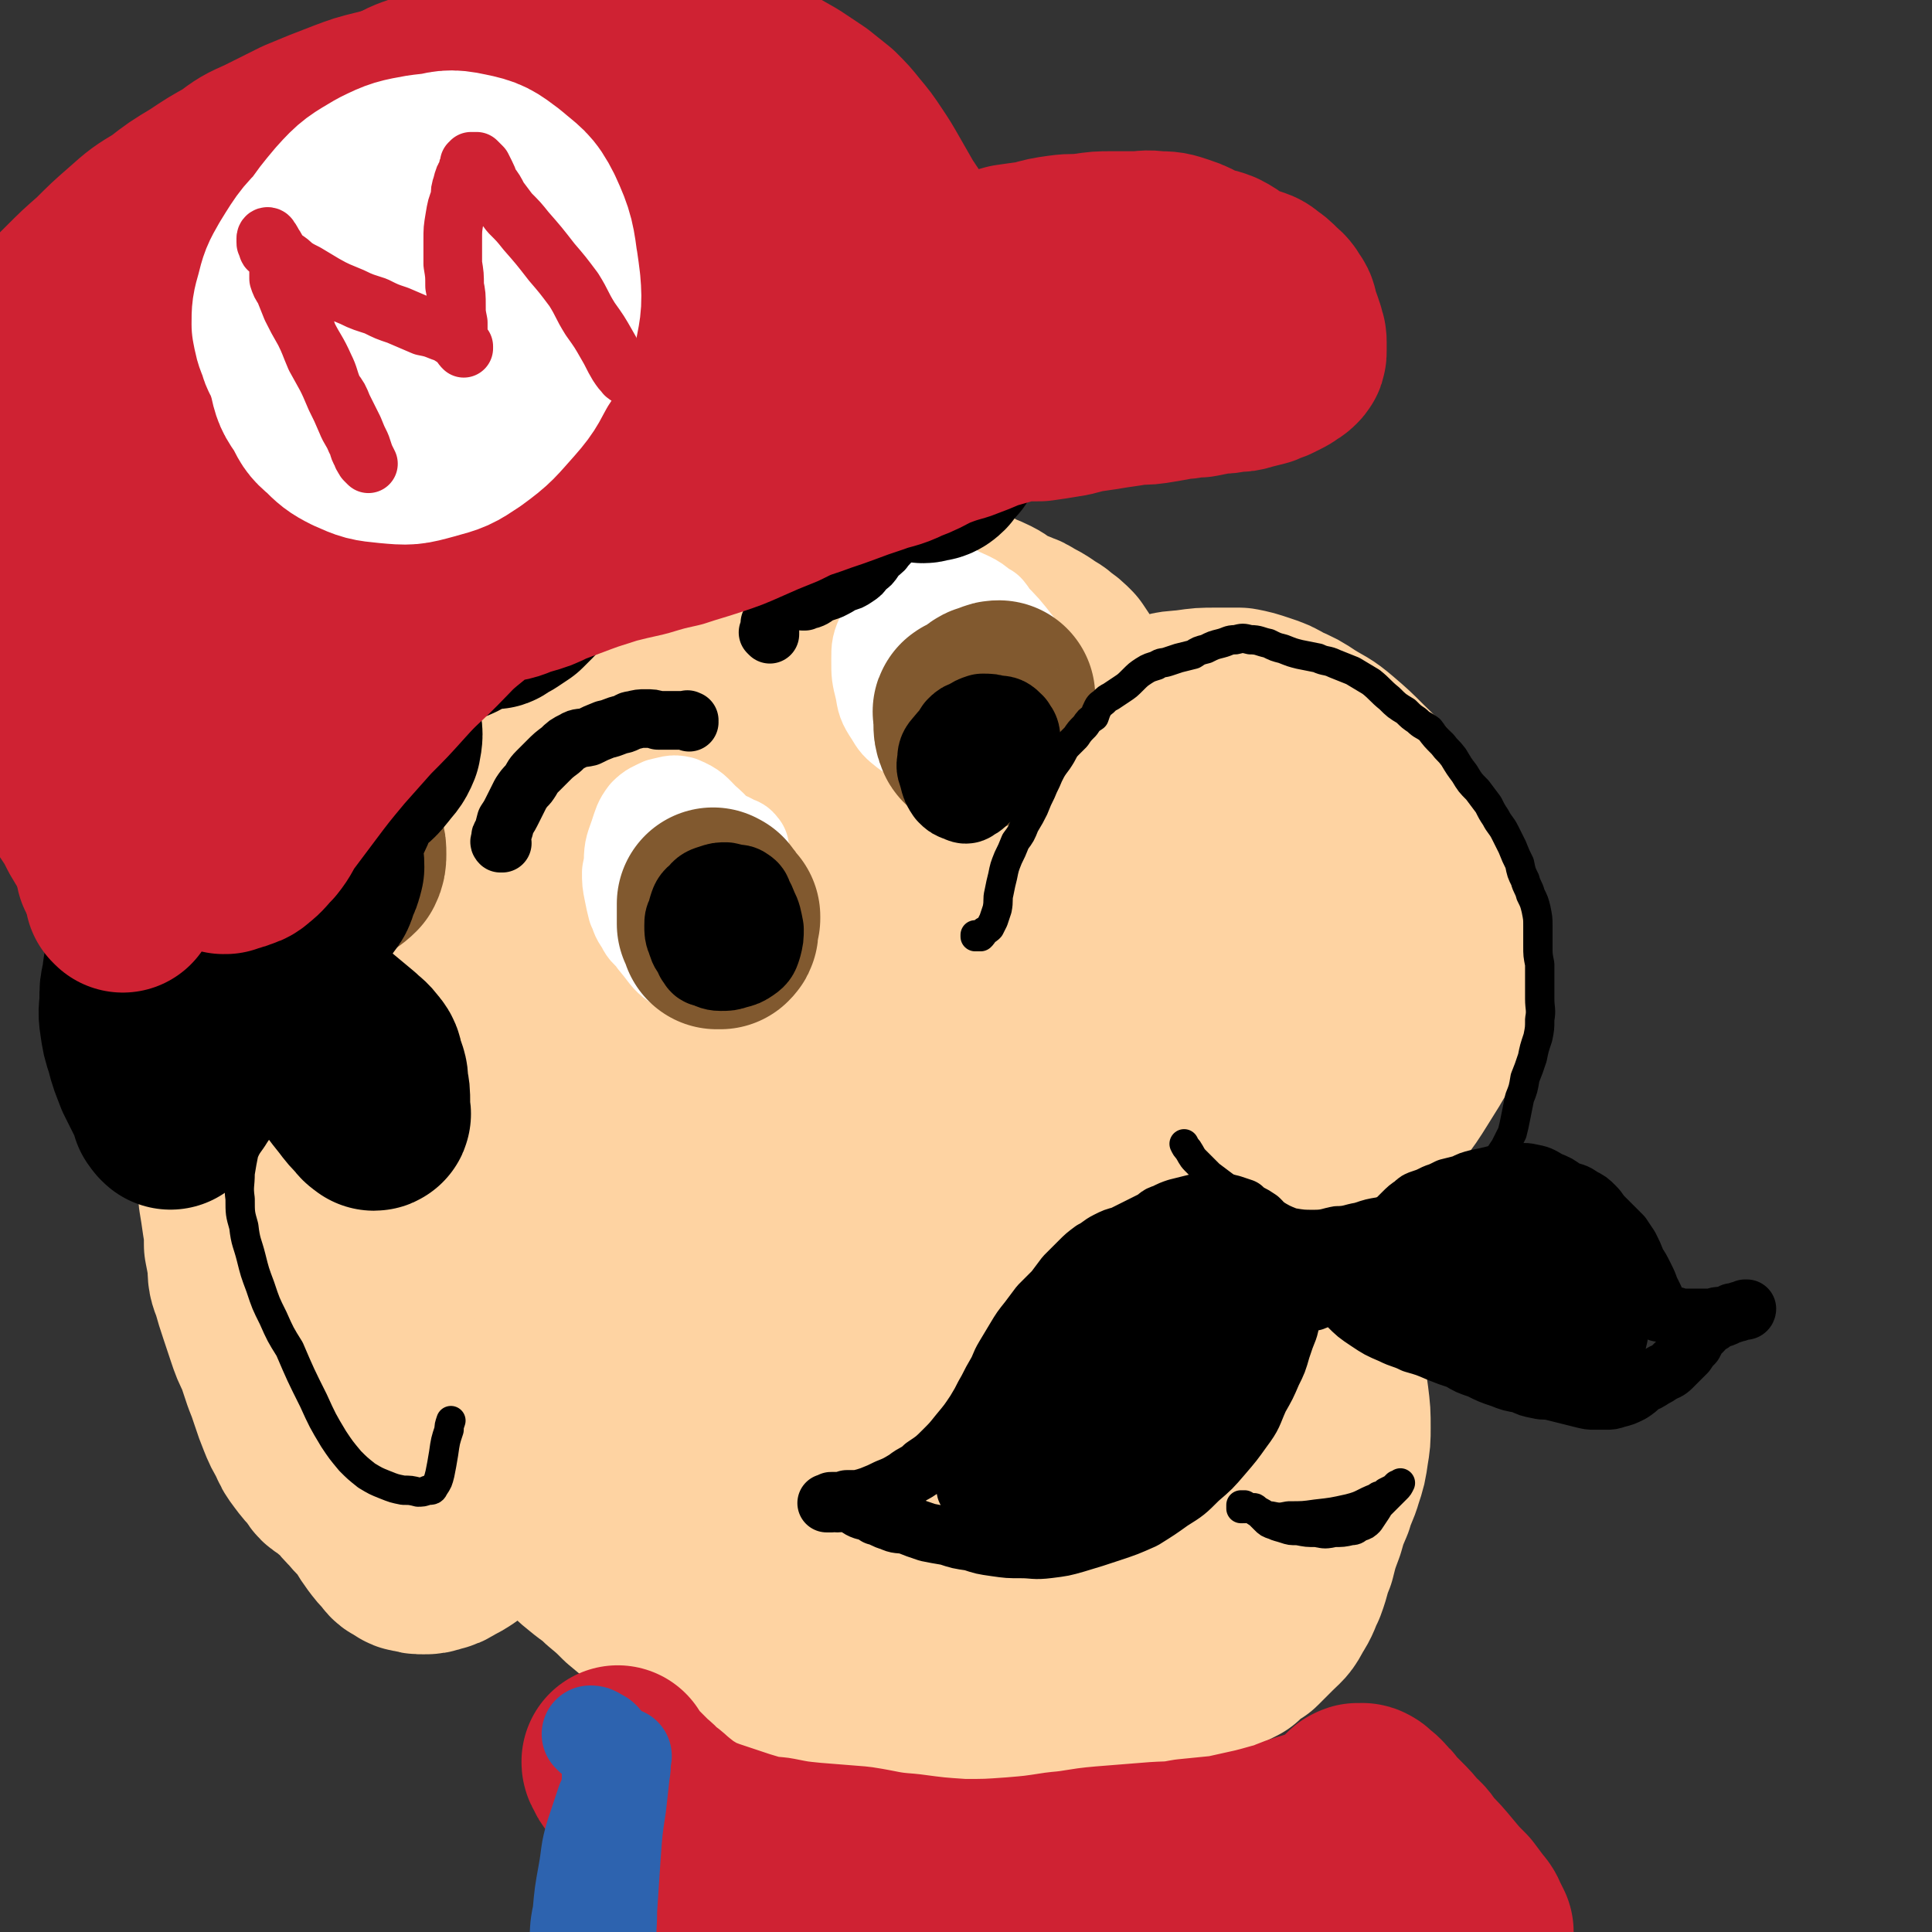 <svg viewBox='0 0 1054 1054' version='1.1' xmlns='http://www.w3.org/2000/svg' xmlns:xlink='http://www.w3.org/1999/xlink'><rect x="0" y="0" width="1054" height="1054" fill="#333333" stroke="none"/><g fill='none' stroke='rgb(254,211,162)' stroke-width='105' stroke-linecap='round' stroke-linejoin='round'><path d='M583,390c0,0 -1,-1 -1,-1 -1,-1 -1,-1 -2,-1 0,0 0,0 -1,-1 0,0 0,0 0,0 -1,-1 -1,-1 -1,-1 -1,0 -1,0 -3,-1 -1,0 -1,0 -3,-1 -3,-1 -3,-1 -5,-2 -4,-2 -4,-2 -8,-5 -4,-2 -4,-2 -8,-5 -4,-2 -4,-3 -8,-5 -5,-3 -5,-3 -10,-5 -4,-2 -4,-2 -7,-3 -6,-1 -6,-1 -11,-2 -5,0 -5,0 -10,0 -6,0 -6,0 -11,1 -6,1 -6,1 -12,2 -6,1 -6,1 -13,3 -7,2 -7,1 -15,3 -7,2 -7,3 -13,6 -8,3 -8,3 -16,7 -7,3 -7,3 -15,7 -7,4 -7,4 -15,8 -7,4 -7,4 -13,9 -7,5 -7,5 -12,11 -6,5 -6,5 -10,12 -5,7 -5,7 -9,15 -5,9 -4,9 -8,18 -4,10 -4,11 -7,21 -4,11 -4,11 -8,22 -4,10 -5,10 -8,20 -3,9 -3,9 -5,19 -2,9 -2,9 -3,18 -1,11 -1,11 0,22 1,11 1,11 4,21 3,11 3,12 7,22 4,10 5,10 10,19 5,8 5,8 11,15 5,7 5,7 11,13 6,5 6,5 12,10 7,4 7,4 14,8 8,4 9,3 17,6 10,3 10,4 20,6 12,3 12,4 24,6 12,1 12,2 24,2 13,0 13,0 25,-3 12,-3 12,-4 23,-9 13,-6 13,-7 24,-15 11,-8 11,-8 21,-17 10,-9 11,-9 20,-19 9,-11 10,-11 17,-23 9,-12 8,-12 15,-26 6,-14 7,-14 11,-29 5,-15 4,-15 6,-30 2,-14 2,-14 2,-29 -1,-14 -1,-14 -5,-28 -2,-11 -3,-11 -7,-22 -3,-6 -3,-7 -7,-12 -3,-4 -3,-4 -7,-6 -3,-2 -4,-2 -8,-1 -5,1 -5,2 -9,5 -6,6 -6,7 -11,14 -8,12 -7,12 -14,25 -9,15 -8,15 -18,29 -11,18 -12,18 -25,34 -14,19 -14,19 -30,36 -13,14 -13,15 -28,27 -10,9 -10,10 -22,15 -10,4 -11,5 -22,4 -8,0 -10,0 -16,-5 -9,-7 -10,-8 -14,-19 -5,-12 -5,-13 -6,-27 0,-17 0,-18 3,-35 4,-19 4,-19 12,-37 7,-18 7,-19 18,-34 10,-14 11,-14 24,-26 11,-10 11,-11 25,-19 12,-7 13,-7 27,-10 14,-2 15,-3 28,-1 13,2 14,2 26,9 11,6 12,7 19,17 8,11 8,12 11,26 3,15 4,16 1,32 -2,16 -3,16 -11,31 -8,16 -9,17 -22,30 -15,16 -15,17 -32,30 -16,12 -17,11 -35,21 -15,7 -15,8 -31,13 -13,3 -14,4 -27,4 -10,-1 -12,-1 -20,-7 -10,-7 -11,-9 -15,-21 -6,-16 -6,-18 -6,-35 0,-21 0,-21 5,-41 4,-20 5,-20 14,-39 8,-19 8,-19 19,-36 13,-18 13,-18 28,-34 12,-12 12,-13 26,-21 12,-8 13,-9 27,-12 14,-4 14,-4 28,-3 13,2 14,2 26,7 12,6 13,6 23,16 11,11 11,12 19,26 8,16 9,16 12,34 4,19 4,20 3,39 -1,20 -1,21 -7,41 -8,20 -9,21 -21,39 -13,22 -13,22 -31,41 -16,18 -16,19 -35,33 -17,12 -18,12 -37,19 -17,6 -18,5 -37,7 -16,1 -17,2 -33,-3 -15,-4 -16,-5 -28,-15 -12,-10 -12,-11 -20,-24 -9,-15 -9,-16 -12,-33 -5,-21 -3,-21 -3,-43 -1,-23 -1,-23 2,-46 3,-21 4,-21 10,-41 6,-18 6,-18 15,-35 8,-15 8,-15 19,-28 10,-12 10,-12 22,-22 12,-10 12,-10 26,-17 13,-7 13,-7 26,-11 13,-3 13,-3 27,-3 11,-1 12,-1 23,2 12,4 12,4 22,11 12,8 12,9 22,20 11,14 11,14 21,29 10,14 10,14 19,29 8,14 8,14 15,29 7,15 8,14 13,30 6,15 6,16 9,32 2,15 2,16 2,31 0,17 1,18 -3,34 -4,18 -4,19 -13,35 -9,17 -10,17 -22,32 -14,17 -14,18 -30,32 -15,13 -16,14 -33,22 -19,8 -20,8 -40,11 -19,3 -19,4 -39,2 -17,-1 -19,0 -34,-7 -17,-8 -18,-9 -31,-22 -15,-14 -15,-15 -25,-33 -10,-19 -10,-19 -16,-41 -6,-21 -5,-21 -6,-43 -1,-23 -2,-23 1,-46 4,-22 4,-23 12,-44 7,-20 8,-20 19,-38 11,-17 11,-18 25,-33 13,-15 13,-16 28,-28 14,-10 15,-10 31,-17 15,-7 15,-7 32,-9 16,-3 16,-4 32,-2 15,1 16,2 30,9 15,7 15,7 27,18 14,13 14,13 24,29 11,18 11,18 17,38 7,25 6,26 7,51 1,26 2,27 -3,52 -5,25 -6,26 -17,49 -10,22 -11,22 -26,41 -13,17 -13,19 -31,32 -14,11 -15,11 -33,16 -15,4 -16,5 -32,3 -14,-3 -16,-3 -28,-12 -13,-10 -14,-11 -23,-26 -12,-20 -13,-20 -20,-43 -9,-27 -9,-27 -13,-56 -3,-29 -3,-30 -1,-59 2,-28 1,-29 9,-55 8,-23 9,-23 23,-43 11,-16 12,-17 28,-29 14,-11 15,-12 32,-16 16,-4 18,-4 35,-2 17,2 17,4 33,11 16,7 17,7 30,19 12,10 13,11 21,25 7,13 8,14 10,29 3,17 2,18 -1,35 -3,18 -3,18 -10,34 -7,14 -7,14 -17,26 -9,10 -10,10 -21,18 -8,6 -9,6 -19,9 -6,3 -8,4 -14,2 -6,-3 -7,-4 -11,-10 -5,-8 -4,-9 -5,-19 -1,-9 0,-9 0,-17 1,-8 2,-8 3,-16 1,-5 1,-5 3,-11 0,-2 0,-2 1,-5 0,-1 0,-1 0,-1 -1,-1 -1,-2 -2,-2 -1,-1 -1,-2 -2,-2 -1,-1 -1,-1 -2,-2 -2,0 -2,0 -3,-1 -2,-1 -2,-1 -3,-3 -1,-1 -1,-1 -2,-3 -1,-3 -1,-4 -1,-7 1,-4 1,-4 3,-9 3,-6 3,-6 6,-12 3,-6 3,-6 8,-11 4,-6 4,-7 9,-12 6,-5 6,-5 12,-10 8,-6 8,-6 16,-11 7,-5 7,-5 15,-10 8,-4 8,-4 16,-8 8,-5 8,-5 17,-8 7,-4 7,-4 16,-6 7,-3 7,-2 15,-3 7,-1 7,-1 14,-1 7,0 7,0 13,0 5,1 5,1 11,3 6,2 6,2 11,5 7,3 7,3 13,7 8,5 8,4 15,10 7,6 7,6 14,13 8,8 9,8 16,17 7,9 6,9 12,18 5,8 6,8 9,16 5,13 5,13 8,25 3,13 4,14 3,27 0,13 0,13 -4,26 -6,18 -7,19 -17,35 -8,13 -9,13 -19,24 -10,9 -10,9 -21,18 -12,8 -12,9 -25,15 -11,6 -12,6 -25,9 -12,2 -12,3 -24,2 -12,-1 -12,-1 -23,-4 -12,-4 -12,-5 -23,-10 -9,-4 -9,-4 -17,-9 -5,-2 -5,-2 -9,-4 -5,-3 -5,-3 -9,-6 -2,-1 -2,-1 -3,-3 -1,-1 -1,-1 -2,-2 -1,0 -1,0 -1,-1 0,0 0,0 0,0 2,1 2,1 4,2 4,3 4,3 8,5 7,4 7,3 15,7 12,5 11,6 23,11 13,4 13,4 26,6 13,3 13,3 26,3 12,-1 12,0 23,-5 11,-4 11,-5 20,-12 9,-8 10,-8 17,-18 8,-12 8,-12 14,-25 7,-15 7,-15 11,-30 4,-16 3,-16 4,-32 1,-15 1,-15 -1,-29 -2,-14 -3,-15 -8,-28 -6,-12 -6,-13 -14,-24 -7,-10 -8,-10 -17,-18 -8,-7 -9,-7 -17,-12 -7,-5 -7,-5 -14,-8 -5,-2 -5,-2 -10,-4 -2,-1 -2,-1 -4,-1 0,0 0,0 0,1 0,3 0,3 2,7 4,9 5,9 9,17 7,14 7,14 13,28 7,17 8,17 13,35 4,16 5,16 5,32 1,14 0,14 -4,27 -4,12 -4,12 -11,23 -6,8 -6,10 -14,14 -7,4 -8,3 -16,3 -9,-1 -10,-1 -17,-5 -8,-4 -9,-4 -14,-12 -6,-9 -6,-10 -8,-21 -3,-13 -3,-14 -2,-27 0,-13 1,-13 4,-26 4,-11 4,-11 10,-22 6,-8 6,-9 13,-14 7,-4 9,-5 16,-4 10,2 12,4 19,11 10,11 10,12 17,25 6,14 7,15 9,30 1,10 1,12 -4,22 -5,10 -6,11 -15,18 -6,5 -7,5 -16,7 -15,2 -15,1 -30,0 -15,0 -15,-1 -29,-4 -15,-3 -15,-3 -30,-8 -14,-4 -14,-4 -28,-11 -13,-6 -12,-7 -25,-14 -10,-6 -10,-6 -20,-11 -8,-4 -8,-4 -17,-7 -8,-2 -8,-1 -16,-3 -8,-1 -8,-1 -16,-4 -8,-2 -8,-2 -16,-5 -5,-2 -5,-2 -11,-4 -3,-1 -3,-2 -6,-2 -2,1 -2,2 -3,4 -1,6 0,6 0,12 0,7 1,7 2,14 0,3 0,4 -1,7 -1,1 -2,2 -3,2 -2,0 -3,0 -4,-1 -2,-3 -2,-3 -4,-7 -1,-5 -2,-6 -1,-11 1,-6 1,-7 4,-13 3,-6 4,-6 8,-12 5,-6 5,-6 10,-13 5,-6 5,-7 11,-12 5,-3 6,-4 12,-4 8,-1 9,-1 16,3 12,7 12,9 22,20 11,11 11,11 20,23 3,4 3,4 5,8 0,1 0,1 0,1 0,-1 0,-2 0,-3 0,-6 0,-6 0,-11 0,-7 0,-7 0,-13 1,-6 0,-6 2,-12 1,-5 2,-5 5,-10 2,-4 2,-4 5,-7 2,-4 2,-4 5,-8 3,-5 4,-5 7,-9 3,-4 2,-5 6,-7 3,-2 4,-1 8,-1 3,-1 3,-1 6,0 2,1 1,2 3,3 1,1 1,1 1,1 0,0 0,0 0,0 0,0 0,0 0,-1 1,-3 1,-3 1,-5 0,-3 0,-3 1,-5 0,-2 0,-2 1,-4 0,-1 0,-1 1,-3 1,-2 1,-2 2,-4 1,-3 1,-3 2,-6 0,-5 0,-5 1,-10 0,-5 0,-5 0,-11 -1,-5 -1,-5 -2,-10 0,-4 0,-4 -1,-9 0,-2 0,-2 0,-5 -1,-3 0,-3 -1,-5 -2,-3 -2,-3 -4,-6 -3,-3 -3,-3 -6,-5 -3,-3 -3,-2 -7,-5 -3,-2 -3,-2 -7,-4 -3,-2 -3,-2 -6,-3 -4,-2 -4,-1 -7,-3 -4,-2 -4,-3 -8,-5 -4,-2 -5,-2 -9,-4 -5,-3 -5,-3 -10,-6 -5,-3 -5,-3 -10,-6 -3,-2 -3,-2 -7,-3 -4,-1 -4,-1 -8,-1 -4,-1 -4,0 -9,-1 -4,0 -4,0 -9,0 -6,1 -6,1 -11,1 -6,1 -6,1 -11,2 -6,0 -6,0 -12,1 -6,2 -6,2 -12,5 -6,2 -7,2 -13,5 -6,4 -6,5 -12,9 -6,4 -6,4 -13,8 -7,5 -7,4 -14,8 -7,4 -7,4 -15,8 -7,4 -7,4 -15,8 -7,4 -7,4 -14,8 -7,5 -7,5 -15,9 -7,5 -7,4 -14,9 -7,4 -7,4 -13,8 -5,2 -5,2 -9,5 -6,4 -6,4 -11,9 -5,4 -5,4 -10,9 -5,4 -5,4 -9,9 -5,6 -5,6 -9,12 -5,7 -5,7 -9,13 -4,7 -5,7 -9,14 -4,8 -5,8 -8,16 -4,8 -4,8 -7,16 -3,8 -4,8 -6,16 -3,10 -3,10 -5,20 -2,8 -2,8 -4,15 -2,8 -2,8 -3,15 -1,8 -1,8 -1,17 -1,7 -1,7 -2,14 0,8 0,8 0,15 0,7 0,7 0,14 0,7 0,7 0,14 0,5 0,6 1,11 1,7 1,7 3,14 1,6 2,6 4,12 2,6 2,6 4,12 2,5 1,5 4,11 2,5 2,5 4,10 2,4 2,4 4,8 2,5 2,5 5,9 3,6 3,6 7,11 3,5 3,5 6,11 4,5 4,5 7,10 3,5 3,5 7,10 3,4 3,5 6,8 3,4 3,4 7,7 3,3 2,4 6,7 3,3 3,3 6,6 4,2 4,2 7,5 5,3 5,3 10,7 3,3 3,3 6,6 4,4 4,4 8,8 4,3 3,3 7,7 5,3 5,4 9,6 6,4 6,3 12,6 7,3 7,3 13,6 7,2 7,3 14,5 7,2 7,2 13,4 7,1 7,1 14,3 7,2 7,2 14,3 6,2 6,2 13,3 7,1 7,1 15,2 6,0 6,0 12,0 7,0 7,0 13,-1 7,0 7,0 14,-2 7,-1 6,-1 13,-3 8,-2 8,-2 16,-5 8,-2 8,-2 16,-6 8,-3 8,-3 16,-8 7,-4 7,-5 14,-11 8,-6 8,-6 15,-13 8,-7 8,-7 15,-14 8,-7 8,-7 16,-15 7,-8 8,-8 15,-16 7,-8 7,-8 13,-17 6,-8 7,-8 12,-17 4,-8 3,-8 7,-17 3,-9 3,-8 5,-17 2,-10 2,-10 3,-21 1,-9 2,-9 3,-18 0,-7 0,-7 0,-14 0,-5 0,-5 0,-10 0,-2 0,-2 0,-4 0,0 1,0 1,-1 0,0 0,0 0,0 0,1 -1,0 -1,0 0,0 1,0 1,1 1,1 0,2 1,3 1,3 1,3 2,6 1,5 1,5 2,9 1,7 1,7 2,13 1,9 1,9 2,18 2,10 2,10 3,20 1,11 1,11 1,22 0,11 0,11 -1,21 -1,11 -2,11 -4,21 -2,10 -2,11 -4,20 -3,10 -3,10 -6,18 -4,9 -4,9 -8,17 -4,6 -4,6 -8,13 -5,6 -5,5 -11,11 -5,5 -5,5 -10,10 -5,4 -5,4 -10,7 -5,4 -6,3 -11,6 -6,3 -7,3 -13,6 -6,2 -6,2 -12,4 -1,1 -1,0 -2,1 -8,2 -8,3 -15,4 -9,1 -9,1 -17,1 -11,0 -11,1 -21,-1 -11,-2 -11,-2 -21,-5 -11,-4 -11,-3 -22,-8 -11,-5 -11,-5 -22,-11 -11,-6 -11,-6 -22,-14 -12,-8 -13,-8 -24,-17 -12,-10 -12,-10 -23,-22 -13,-13 -13,-14 -25,-28 -11,-14 -12,-14 -22,-29 -9,-14 -9,-14 -17,-29 -8,-16 -7,-16 -13,-33 -5,-16 -5,-16 -9,-32 -4,-17 -4,-17 -7,-34 -3,-19 -3,-19 -5,-38 -1,-17 -1,-17 -1,-33 1,-13 0,-13 4,-25 5,-13 6,-14 15,-24 3,-3 4,-3 9,-3 6,0 8,-1 13,3 9,7 9,8 14,18 6,12 6,12 9,26 2,11 2,11 1,22 -1,12 -2,12 -7,23 -5,11 -6,10 -13,20 -6,9 -5,9 -13,17 -5,5 -5,5 -12,8 -3,2 -4,2 -8,2 -4,-1 -5,0 -8,-3 -6,-5 -5,-6 -9,-13 -5,-11 -5,-11 -9,-23 -4,-12 -4,-12 -7,-25 -2,-8 -2,-8 -3,-16 0,-4 0,-4 1,-7 0,-1 1,-2 2,-1 2,1 2,1 4,4 5,7 5,7 8,15 13,29 13,29 25,59 13,30 12,30 26,60 12,27 12,27 26,54 10,18 9,19 21,37 8,11 8,11 18,19 9,8 10,8 21,13 12,4 12,4 24,7 12,2 12,2 24,1 12,-1 12,-1 23,-6 11,-4 11,-5 20,-13 10,-8 10,-8 18,-18 9,-11 10,-11 16,-23 6,-11 6,-12 9,-23 2,-10 3,-11 1,-21 -1,-10 -2,-10 -5,-19 -3,-6 -3,-7 -8,-11 -2,-2 -3,-3 -6,-1 -5,3 -6,4 -8,10 -5,9 -4,10 -7,20 -3,15 -2,15 -6,30 -3,14 -2,14 -8,28 -3,9 -4,9 -9,16 -3,4 -4,4 -7,6 -3,1 -4,2 -6,1 -4,-2 -5,-3 -7,-7 -3,-6 -3,-7 -2,-13 0,-9 -1,-10 2,-18 4,-9 6,-9 12,-17 7,-10 6,-11 14,-19 9,-9 8,-10 18,-16 11,-6 12,-6 24,-7 14,-1 15,-1 28,3 14,5 14,6 26,16 11,10 12,10 19,23 5,9 4,10 4,21 0,8 0,9 -4,16 -3,6 -4,7 -10,10 -6,4 -7,3 -14,3 -6,1 -7,1 -13,-1 -5,-1 -5,-2 -8,-6 -4,-5 -4,-6 -5,-13 -1,-9 -1,-10 0,-19 3,-10 3,-10 8,-20 5,-11 5,-11 11,-21 7,-10 7,-10 15,-18 7,-7 7,-8 16,-13 7,-3 8,-3 15,-3 5,1 6,2 10,6 3,4 3,5 4,10 1,4 1,4 -1,9 -2,8 -2,8 -6,16 -3,5 -3,5 -7,10 -1,3 -2,3 -3,6 -1,1 -1,2 -1,3 0,1 0,1 0,2 '/><path d='M689,658c-1,0 -1,-1 -1,-1 0,0 0,0 0,0 2,-1 2,-1 4,-2 2,-1 2,-1 4,-1 2,0 2,-1 4,0 1,0 1,1 2,2 1,1 0,1 1,2 0,1 0,1 1,2 0,1 0,1 0,2 0,1 0,1 0,2 0,1 0,1 0,2 0,1 0,1 0,3 0,2 0,2 1,4 1,2 1,2 2,5 2,2 2,2 3,4 2,3 2,3 3,6 1,3 1,3 2,7 1,5 0,5 1,10 1,6 1,6 2,12 2,7 2,7 4,14 2,8 2,9 3,17 1,8 1,8 2,15 1,8 1,8 1,16 0,6 0,6 -1,12 -1,7 -1,7 -3,13 -2,7 -3,7 -5,14 -3,7 -3,7 -5,14 -3,8 -3,8 -5,16 -3,7 -2,7 -5,15 -3,6 -2,6 -6,12 -3,6 -3,5 -8,10 -4,4 -4,4 -8,8 -5,3 -5,3 -9,7 -6,3 -6,3 -11,5 -6,4 -6,4 -12,7 -7,3 -7,3 -14,6 -8,3 -8,3 -16,7 -8,3 -8,3 -16,6 -9,3 -9,3 -17,5 -9,2 -9,2 -18,3 -9,2 -9,2 -17,3 -9,0 -9,0 -17,1 -9,0 -9,0 -17,0 -8,-1 -8,-1 -16,-1 -7,-1 -7,-2 -15,-3 -7,-1 -7,-1 -14,-2 -8,-2 -8,-3 -16,-5 -7,-3 -7,-2 -14,-5 -8,-3 -7,-4 -15,-7 -8,-4 -8,-4 -15,-8 -8,-3 -8,-3 -15,-7 -7,-3 -7,-3 -14,-7 -8,-5 -8,-5 -15,-10 -7,-5 -7,-5 -13,-10 -6,-5 -6,-5 -12,-10 -5,-5 -5,-5 -11,-10 -5,-5 -5,-4 -11,-9 -5,-4 -5,-4 -9,-10 -5,-5 -5,-5 -10,-11 -4,-6 -4,-6 -9,-13 -3,-5 -3,-5 -6,-11 -3,-5 -3,-5 -6,-11 -3,-5 -3,-5 -6,-10 -1,-3 -1,-3 -2,-6 -1,-1 -1,-1 -2,-2 0,-1 0,-1 -1,-1 0,-1 0,-1 -1,-1 0,0 0,0 -1,-1 0,0 0,0 0,0 0,0 0,0 0,-1 0,0 0,0 0,0 '/><path d='M228,615c0,0 0,-1 -1,-1 0,0 0,0 0,0 -1,1 -1,1 -3,1 0,1 0,1 -1,1 -1,1 -1,1 -1,1 -2,-1 -2,-1 -4,-1 -3,-2 -2,-2 -5,-3 -2,-2 -2,-2 -5,-5 -3,-3 -3,-3 -6,-6 -3,-2 -3,-3 -6,-5 -2,-2 -3,-2 -5,-4 -3,-2 -3,-2 -6,-3 -3,-2 -3,-2 -6,-3 -2,-1 -2,-1 -4,-2 -2,-1 -2,-1 -5,-2 -3,-1 -3,-1 -6,-1 -4,0 -4,-1 -7,0 -3,0 -4,0 -7,1 -3,1 -3,1 -5,3 -3,3 -3,3 -5,6 -2,3 -2,3 -4,6 -2,3 -2,3 -4,6 -1,4 -1,4 -2,7 -2,4 -2,4 -2,8 -1,5 -1,5 -1,9 0,6 -1,6 0,12 0,6 1,6 1,13 1,6 1,6 2,13 1,6 1,6 1,13 1,5 1,5 2,11 0,6 0,6 2,11 2,7 2,7 4,13 2,6 2,6 4,12 2,6 2,6 5,12 2,6 2,6 4,12 2,5 2,5 4,11 2,6 2,6 4,11 2,5 2,5 5,10 2,5 2,5 5,9 3,4 3,4 7,8 2,4 2,4 6,6 3,3 3,3 7,6 3,4 3,4 7,8 3,4 4,4 7,8 3,4 3,5 6,9 3,4 3,4 6,7 2,3 2,3 5,4 2,2 2,2 5,2 2,1 2,1 5,1 3,0 3,0 6,-1 4,-1 4,-1 7,-3 4,-2 4,-2 7,-4 4,-3 4,-3 7,-6 3,-3 3,-3 6,-6 2,-3 2,-3 5,-6 1,-2 1,-2 3,-4 0,-2 0,-2 1,-3 0,-1 0,-1 0,-1 0,0 0,0 0,0 -2,0 -2,0 -4,0 -3,0 -3,0 -7,-1 -5,-2 -5,-2 -10,-5 -8,-6 -8,-7 -15,-13 -5,-5 -5,-5 -9,-10 -9,-11 -9,-11 -17,-22 -9,-12 -8,-12 -15,-24 -6,-11 -6,-11 -12,-21 -1,-2 -1,-2 -2,-4 -3,-7 -4,-7 -6,-14 -2,-7 -3,-7 -4,-14 -1,-10 -2,-10 0,-19 2,-8 3,-8 8,-14 4,-4 5,-3 10,-7 4,-3 4,-3 9,-5 2,-2 2,-1 4,-2 '/></g>
<g fill='none' stroke='rgb(0,0,0)' stroke-width='32' stroke-linecap='round' stroke-linejoin='round'><path d='M718,689c0,0 -1,-1 -1,-1 0,0 1,0 1,1 -1,0 -1,0 -2,0 -1,0 -1,0 -2,0 -1,0 -1,0 -2,-1 -1,0 -1,0 -2,0 -1,-1 -1,-1 -2,-2 -2,0 -2,0 -3,-1 -2,-2 -2,-2 -3,-3 -3,-2 -3,-2 -5,-5 -1,-1 -1,-1 -3,-3 -2,-3 -2,-3 -4,-5 -1,-2 -1,-2 -3,-4 -3,-2 -3,-2 -5,-3 -2,-1 -2,-1 -4,-3 -3,-1 -3,-1 -6,-2 -4,-1 -4,-1 -7,-1 -4,0 -4,0 -7,0 -4,0 -4,0 -8,1 -4,1 -4,1 -8,2 -3,1 -3,1 -7,3 -4,1 -3,2 -7,4 -4,2 -4,2 -8,4 -4,2 -4,2 -8,4 -4,1 -4,1 -8,3 -4,2 -4,3 -8,5 -4,3 -4,3 -7,6 -4,4 -4,4 -8,8 -3,4 -3,4 -6,8 -4,4 -4,4 -8,8 -3,4 -3,4 -6,8 -4,5 -4,5 -7,10 -3,5 -3,5 -6,10 -3,5 -2,5 -5,10 -3,5 -3,6 -6,11 -2,4 -2,4 -5,9 -4,6 -4,6 -9,12 -4,5 -4,5 -8,9 -5,5 -5,5 -11,9 -4,4 -5,3 -10,7 -5,3 -5,3 -10,5 -4,2 -4,2 -9,4 -3,1 -3,1 -7,2 -3,0 -3,0 -6,0 -3,1 -3,1 -5,1 -1,0 -1,0 -3,0 -1,0 -1,0 -2,1 -1,0 -1,0 -1,0 0,0 0,0 0,0 1,0 1,0 1,0 1,0 1,0 2,0 2,0 2,-1 3,0 2,0 2,-1 4,0 2,0 2,0 5,1 2,1 2,2 5,3 4,1 4,1 7,3 4,1 4,2 8,3 4,2 4,1 9,2 5,2 5,2 11,4 5,1 5,1 11,2 6,2 6,2 13,3 6,2 6,2 13,3 7,1 7,1 14,1 7,0 7,1 15,0 8,-1 8,-1 15,-3 10,-3 10,-3 19,-6 9,-3 9,-3 18,-7 8,-5 8,-5 15,-10 8,-5 8,-5 15,-12 7,-6 7,-6 13,-13 6,-7 6,-7 11,-14 6,-8 5,-8 9,-17 4,-7 4,-7 7,-14 3,-6 3,-6 5,-13 2,-6 2,-6 4,-11 1,-4 1,-4 2,-8 0,-3 0,-3 1,-6 0,-3 0,-3 0,-5 0,-2 0,-2 0,-4 0,-1 0,-1 0,-3 0,0 0,0 0,0 -1,0 -1,0 -1,0 -1,0 -1,1 -2,1 0,0 0,1 -1,1 -1,0 -1,0 -1,0 -1,0 -1,0 -1,0 0,0 0,0 0,0 0,0 0,1 0,1 -1,0 -1,0 -1,0 -1,0 -1,0 -1,1 0,0 0,0 0,0 0,0 0,0 0,0 0,0 0,0 0,0 0,1 -1,0 -1,0 0,0 1,0 1,1 0,0 0,0 1,0 0,1 0,1 1,2 0,0 0,0 1,1 1,1 1,1 1,1 1,0 1,0 1,0 1,0 1,0 1,0 1,1 1,1 2,1 1,0 1,0 2,1 1,0 1,0 3,0 1,0 1,0 2,0 1,0 2,0 3,0 1,0 1,0 2,-1 0,0 0,0 1,0 1,-1 1,-1 1,-1 1,-1 1,-1 1,-2 1,-1 2,-1 2,-2 1,-2 1,-2 2,-4 2,-2 2,-3 4,-5 2,-3 2,-3 5,-6 3,-3 3,-3 6,-5 3,-3 4,-2 7,-5 4,-2 4,-1 7,-4 3,-3 2,-4 5,-7 3,-3 3,-3 6,-6 3,-3 3,-3 6,-5 2,-2 2,-2 5,-3 3,-1 3,-1 7,-3 3,-1 3,-1 7,-3 4,-1 4,-1 8,-2 4,-2 4,-2 8,-3 5,-1 5,-1 9,-2 5,-1 5,-1 10,-1 5,0 6,-1 10,0 5,1 5,1 10,4 5,2 5,2 9,5 5,2 5,1 9,4 4,2 4,2 7,5 3,3 2,3 5,6 3,3 3,3 6,6 2,2 2,2 4,4 2,3 2,3 4,6 2,4 2,4 4,9 2,3 2,3 4,7 2,4 2,4 3,7 1,2 1,2 2,4 1,2 1,2 1,5 1,0 1,0 1,1 0,1 0,1 1,1 0,1 0,1 0,1 1,0 1,0 1,0 0,0 0,0 0,0 0,0 0,0 0,0 0,0 0,0 0,0 -1,0 0,0 -1,0 0,0 0,0 0,0 -1,0 -1,0 -1,0 0,0 0,0 0,0 0,0 0,0 0,0 0,0 0,0 0,0 0,0 -1,0 -1,0 0,0 0,0 1,0 0,0 0,0 0,0 0,0 -1,0 -1,0 0,0 0,0 1,0 0,0 0,0 0,0 0,0 -1,0 -1,0 0,-1 1,0 1,0 0,0 0,0 1,0 0,1 0,1 0,1 1,0 1,0 2,0 2,1 2,1 3,1 2,1 2,1 4,1 2,1 2,1 5,1 2,0 2,0 5,0 2,0 2,0 4,0 3,0 3,0 6,0 3,-1 3,-1 5,-1 2,0 2,0 4,-1 2,0 2,0 4,-1 1,0 1,0 2,-1 0,0 0,0 1,0 1,0 1,0 1,0 0,0 0,0 1,-1 0,0 0,1 1,0 0,0 0,0 0,0 0,0 0,0 0,0 0,0 0,1 -1,1 -1,0 -1,0 -2,0 -1,0 -1,0 -2,1 -1,0 -1,0 -1,0 -1,0 -1,0 -2,0 0,1 0,1 -1,1 0,0 0,0 -1,0 -1,0 -1,1 -1,1 -2,1 -2,1 -3,1 -2,1 -2,1 -4,2 -1,1 -1,1 -3,2 -2,1 -2,1 -3,3 -1,1 -1,1 -3,3 -1,2 -1,2 -2,4 -2,2 -2,2 -4,5 -2,2 -2,2 -4,4 -2,2 -2,2 -4,4 -2,2 -3,2 -5,3 -3,2 -3,2 -5,3 -3,2 -3,2 -6,3 -3,3 -3,3 -6,5 -4,2 -4,2 -8,3 -3,1 -3,1 -6,1 -3,0 -3,0 -6,0 -3,0 -3,0 -7,-1 -4,-1 -4,-1 -8,-2 -4,-1 -4,-1 -8,-2 -4,-1 -4,0 -8,-1 -5,-1 -5,-1 -9,-3 -6,-1 -6,-1 -11,-3 -6,-2 -6,-2 -12,-5 -6,-2 -6,-2 -11,-5 -6,-2 -6,-2 -11,-4 -7,-3 -7,-3 -14,-5 -6,-3 -6,-2 -12,-5 -7,-3 -7,-3 -13,-7 -6,-4 -6,-4 -11,-9 -5,-4 -5,-5 -10,-9 -3,-3 -3,-3 -7,-6 -2,-1 -2,-1 -4,-3 -1,-1 -1,-1 -2,-1 -1,-1 -1,-1 -1,-1 0,0 0,0 0,0 0,0 0,0 0,0 3,0 3,-1 5,0 5,2 5,2 10,5 6,3 6,4 11,8 7,5 6,5 13,9 7,3 7,3 14,6 5,1 5,1 10,2 6,1 6,1 11,2 6,1 6,0 12,1 6,0 6,0 11,1 5,1 5,1 10,2 3,1 3,1 5,2 1,1 2,1 2,2 -2,0 -3,1 -6,1 -5,0 -5,0 -10,0 -7,-1 -7,-1 -14,-3 -10,-4 -10,-4 -19,-9 -8,-4 -8,-4 -16,-9 -6,-3 -6,-3 -12,-7 -4,-4 -4,-4 -7,-8 -2,-3 -2,-3 -3,-7 -1,-3 -1,-3 0,-5 2,-4 3,-4 7,-7 4,-3 4,-3 10,-6 7,-3 7,-3 14,-4 6,-1 6,-2 12,-1 9,2 9,3 18,7 10,5 10,5 19,11 8,5 8,5 15,12 4,6 4,6 7,12 1,4 1,5 1,9 -1,3 -1,4 -3,5 -5,3 -6,2 -11,2 -8,0 -8,0 -16,-2 -8,-2 -8,-3 -15,-7 -6,-4 -7,-4 -12,-9 -9,-8 -9,-8 -15,-17 -3,-4 -3,-5 -4,-10 -1,-4 -2,-5 0,-9 1,-4 2,-5 6,-8 2,-2 3,-2 6,-2 6,-1 6,-2 12,-1 9,2 9,3 18,7 10,5 10,5 20,11 8,5 8,5 17,11 7,5 7,5 14,11 4,4 5,4 7,9 2,3 2,4 1,8 -1,4 -1,5 -5,8 -4,5 -5,5 -10,7 -6,2 -7,2 -14,3 -8,0 -8,1 -16,-1 -8,-3 -8,-3 -15,-8 -7,-5 -7,-5 -12,-12 -5,-7 -5,-7 -8,-16 -2,-7 -3,-7 -3,-15 0,-6 0,-7 2,-13 3,-6 3,-6 7,-11 4,-4 4,-5 9,-7 5,-3 6,-3 11,-3 8,0 9,-1 16,2 10,4 11,5 19,13 10,10 10,10 18,21 7,9 6,10 12,20 2,5 2,5 4,11 1,6 3,7 2,13 -1,4 -1,6 -4,7 -4,2 -6,2 -10,1 -8,-1 -8,-1 -15,-4 -8,-4 -8,-4 -15,-9 -8,-5 -8,-5 -15,-11 -7,-6 -7,-6 -13,-12 -4,-5 -4,-5 -8,-10 -2,-3 -2,-3 -3,-6 -2,-3 -2,-3 -2,-5 0,-1 1,-2 2,-3 4,-1 4,-2 8,-1 8,2 8,2 16,6 9,4 9,4 18,9 8,4 8,5 16,9 7,4 7,3 13,7 4,2 4,2 7,5 2,2 2,3 2,5 0,2 0,4 -3,5 -4,3 -5,2 -10,3 -8,1 -9,1 -17,1 -9,0 -9,0 -18,-2 -9,-1 -9,-1 -18,-3 -8,-3 -8,-3 -15,-6 -6,-3 -6,-3 -11,-6 -3,-3 -3,-3 -6,-6 -1,-1 -1,-1 -2,-3 -1,-2 -1,-2 -1,-3 1,-1 1,-1 3,-1 3,0 4,0 7,1 3,1 3,1 6,2 1,1 1,1 2,1 0,0 0,0 0,0 -1,0 -1,1 -2,0 -5,-1 -5,-1 -9,-2 -8,-2 -8,-3 -17,-5 -6,-1 -6,-1 -12,-1 -5,0 -5,0 -11,0 -5,0 -5,0 -10,0 -6,0 -6,0 -11,-1 -6,-1 -6,-1 -11,-3 -4,-1 -4,-1 -8,-2 -3,-1 -3,-1 -6,-2 -3,-1 -3,-1 -6,-2 -4,-2 -4,-2 -7,-3 -3,-1 -3,-2 -6,-3 -4,-1 -4,-2 -8,-3 -3,-1 -3,-1 -7,-1 -3,0 -4,0 -7,1 -4,2 -4,3 -8,5 -5,4 -5,4 -10,8 -5,4 -5,4 -11,9 -5,5 -5,5 -10,10 -7,8 -7,7 -13,15 -6,7 -6,7 -12,15 -5,7 -5,7 -10,15 -3,5 -2,5 -4,11 -1,4 -1,4 -2,9 0,1 0,2 0,3 1,0 2,0 2,-1 3,-2 3,-3 5,-6 3,-5 3,-5 6,-10 5,-6 5,-6 9,-13 6,-8 5,-8 11,-15 6,-9 6,-9 13,-18 6,-7 6,-8 12,-14 4,-4 4,-4 8,-6 3,-1 3,-1 6,-1 2,0 3,1 4,2 1,5 2,5 0,10 -1,8 -2,8 -6,15 -5,10 -6,9 -12,18 -6,9 -6,9 -13,17 -7,7 -7,7 -14,14 -3,4 -3,4 -7,8 -1,1 -2,1 -2,1 0,-1 0,-2 1,-4 4,-6 4,-6 8,-12 7,-8 7,-7 14,-15 8,-8 8,-9 17,-17 8,-7 8,-8 16,-14 6,-5 7,-5 13,-9 3,-2 4,-3 6,-3 1,0 2,1 1,2 -2,6 -2,6 -6,12 -6,9 -6,9 -12,17 -7,9 -7,9 -15,17 -6,6 -6,6 -12,12 -3,4 -3,4 -7,8 -1,1 -2,2 -2,2 0,1 1,0 2,-1 4,-5 4,-6 8,-11 6,-8 6,-8 12,-16 6,-10 6,-10 13,-19 7,-8 7,-8 14,-15 5,-5 5,-5 11,-8 2,-2 3,-3 6,-3 1,0 1,2 1,3 0,5 -1,5 -2,11 -4,9 -4,9 -8,18 -5,11 -5,11 -12,21 -6,9 -6,9 -13,17 -5,6 -5,7 -11,12 -3,3 -3,2 -7,4 -1,1 -2,1 -3,0 -1,-2 -1,-4 0,-7 1,-7 1,-8 4,-15 3,-8 4,-7 9,-15 6,-8 6,-8 12,-16 7,-7 7,-7 14,-14 5,-5 5,-5 12,-9 3,-2 3,-1 6,-3 1,0 2,-1 2,0 1,3 1,4 -1,8 -3,8 -3,8 -8,16 -6,10 -6,10 -12,20 -7,11 -7,11 -15,21 -7,9 -7,9 -15,17 -6,5 -6,5 -12,9 -4,2 -4,2 -8,3 -2,1 -3,2 -4,1 -2,-3 -2,-4 -1,-7 1,-7 2,-7 5,-13 4,-8 4,-8 9,-16 6,-8 6,-8 12,-15 5,-6 5,-6 11,-11 4,-3 4,-3 8,-5 2,0 3,-1 4,-1 0,1 0,2 -1,3 -3,5 -3,5 -8,9 -8,8 -8,7 -16,14 -11,8 -10,8 -21,16 -11,7 -11,7 -23,14 -10,4 -10,4 -20,8 -7,2 -7,2 -14,3 -3,1 -4,1 -7,0 -1,-1 -1,-2 0,-3 3,-6 3,-6 8,-10 6,-7 6,-7 13,-14 9,-9 9,-9 18,-17 9,-9 8,-9 18,-16 8,-5 8,-6 17,-9 6,-3 7,-4 13,-3 4,1 5,2 6,6 2,4 1,6 -1,11 -4,8 -5,8 -11,14 -9,10 -9,11 -19,19 -12,10 -12,10 -25,18 -12,7 -12,7 -25,13 -10,5 -10,6 -21,9 -6,1 -7,2 -13,1 -4,0 -5,-1 -7,-4 -1,-4 -1,-5 0,-9 2,-8 3,-8 8,-14 6,-9 7,-9 14,-18 9,-9 9,-10 19,-18 9,-9 9,-8 19,-16 8,-6 8,-6 17,-11 6,-3 7,-4 14,-5 3,-1 5,-2 7,0 2,3 2,5 1,9 -3,9 -4,9 -10,17 -6,9 -7,9 -14,16 -8,9 -8,10 -17,17 -7,6 -8,7 -16,11 -6,3 -6,3 -12,5 -3,0 -5,1 -6,-1 -3,-3 -3,-5 -2,-10 1,-7 2,-8 6,-15 5,-10 5,-10 11,-20 8,-11 8,-10 16,-21 8,-10 8,-10 17,-20 7,-9 6,-9 14,-17 5,-6 6,-6 11,-11 3,-3 3,-3 5,-6 0,0 0,0 0,0 -1,2 -1,3 -3,6 -4,7 -4,7 -8,14 -7,11 -6,12 -13,23 -7,11 -7,11 -14,23 -8,10 -8,10 -16,21 -6,8 -6,8 -12,17 -3,3 -3,3 -7,6 -1,1 -2,2 -3,2 -1,-1 -1,-3 -1,-5 1,-6 2,-6 4,-13 4,-9 4,-9 9,-17 5,-10 5,-10 11,-19 6,-8 6,-9 12,-17 5,-6 5,-6 10,-12 3,-2 4,-2 7,-4 2,0 3,-1 5,0 2,2 2,3 2,7 -1,9 0,9 -3,17 -3,13 -4,13 -9,25 -6,13 -5,13 -13,26 -7,12 -7,12 -15,24 -6,8 -6,8 -13,15 -3,4 -4,4 -8,7 -2,1 -3,2 -4,1 -1,0 -2,-2 -1,-4 2,-5 3,-5 6,-9 5,-6 5,-6 11,-12 7,-6 7,-6 15,-11 8,-6 9,-6 17,-12 9,-6 9,-6 17,-13 7,-5 7,-5 14,-10 3,-2 3,-2 6,-4 0,0 1,-1 1,0 -1,3 -1,4 -4,8 -6,9 -6,9 -13,17 -7,8 -8,8 -16,16 -7,7 -7,6 -15,14 -6,6 -6,6 -12,13 -4,4 -4,4 -8,8 -1,1 -1,2 -2,3 0,0 0,1 0,1 2,-2 3,-1 6,-3 5,-4 4,-5 9,-8 7,-5 6,-6 13,-9 7,-4 7,-4 15,-7 7,-3 7,-3 15,-5 5,-2 5,-2 10,-4 2,-1 2,-1 4,-3 0,0 1,0 1,0 0,0 -1,0 -1,0 -4,4 -4,4 -8,8 -7,5 -7,6 -14,11 -7,5 -7,6 -14,10 -6,4 -6,4 -13,7 -5,3 -5,3 -10,5 -2,2 -2,1 -4,2 -1,0 -1,0 -2,0 0,0 0,0 0,0 4,-2 3,-2 7,-4 5,-4 5,-4 10,-7 6,-3 6,-3 12,-6 6,-3 6,-3 13,-6 6,-2 5,-3 11,-5 4,-1 4,-1 7,-2 1,-1 1,-1 2,-1 1,0 1,0 1,0 -2,1 -2,2 -4,3 -4,3 -4,3 -9,5 -5,4 -5,4 -11,7 -5,3 -5,3 -9,6 -3,2 -3,2 -6,4 -1,2 -1,2 -3,3 0,0 0,0 0,0 0,0 0,0 0,0 2,-3 2,-3 5,-5 2,-2 2,-2 6,-4 3,-2 3,-1 6,-2 2,-1 2,-1 4,-1 0,0 -1,1 -1,1 '/></g>
<g fill='none' stroke='rgb(255,255,255)' stroke-width='53' stroke-linecap='round' stroke-linejoin='round'><path d='M371,500c0,0 0,-1 -1,-1 0,0 0,0 0,1 0,1 0,1 0,2 0,2 0,2 1,4 1,3 1,3 2,5 1,3 1,3 2,6 0,1 1,1 1,3 0,1 0,1 0,2 -1,0 -1,0 -2,0 -2,0 -2,0 -4,-1 -4,-2 -3,-2 -7,-5 -3,-3 -3,-2 -6,-6 -4,-3 -4,-3 -6,-7 -3,-4 -2,-4 -4,-8 -1,-4 -1,-4 -2,-9 -1,-5 -1,-5 -1,-10 1,-5 1,-5 3,-9 2,-4 3,-4 6,-6 3,-3 3,-3 7,-4 4,-1 5,-1 9,0 5,0 5,1 10,3 5,3 5,3 10,8 5,5 6,5 10,11 3,5 4,5 6,11 2,6 2,6 1,12 0,6 0,6 -2,12 -1,5 -1,6 -5,10 -3,3 -4,4 -8,5 -4,2 -5,2 -10,1 -5,-1 -6,-1 -10,-4 -6,-4 -6,-5 -10,-10 -5,-6 -5,-6 -8,-14 -3,-7 -3,-7 -5,-15 -2,-8 -3,-8 -3,-17 0,-7 1,-8 3,-14 2,-6 2,-7 5,-11 3,-3 4,-3 8,-5 5,-1 6,-2 10,-1 7,3 7,4 12,9 7,6 7,7 12,14 6,8 6,8 10,17 4,6 4,7 6,14 1,5 1,5 0,10 0,5 0,5 -3,9 -2,4 -2,5 -6,6 -6,2 -6,2 -12,2 -6,-1 -7,-2 -13,-5 -6,-4 -6,-4 -12,-9 -6,-5 -6,-6 -10,-13 -5,-7 -4,-7 -6,-16 -2,-6 -2,-6 -1,-12 0,-5 1,-5 4,-8 4,-3 5,-4 10,-5 6,-1 6,-1 13,0 8,1 8,2 15,5 6,1 6,1 11,4 2,0 2,1 3,2 '/><path d='M539,335c-1,0 -1,-2 -1,-1 -1,1 0,2 0,4 -1,3 -1,3 -1,7 0,3 0,3 0,6 0,2 0,2 0,5 0,1 1,1 0,3 0,1 0,1 -1,2 0,1 0,1 -1,2 0,1 0,1 -1,2 -2,2 -1,2 -3,3 -2,2 -2,2 -4,2 -3,1 -4,2 -7,1 -4,-1 -4,-1 -8,-3 -4,-2 -4,-3 -8,-6 -4,-5 -4,-5 -7,-10 -2,-5 -3,-5 -4,-10 -1,-4 -1,-4 -1,-9 1,-3 1,-4 3,-7 2,-3 2,-4 5,-6 3,-2 4,-2 8,-1 5,0 5,1 10,3 7,5 7,5 12,11 7,8 7,8 11,16 4,8 5,9 7,17 1,8 2,8 1,15 -1,6 -2,7 -5,12 -3,5 -4,5 -9,8 -6,3 -6,3 -13,3 -7,1 -7,1 -15,0 -6,-2 -6,-2 -12,-6 -5,-4 -5,-4 -8,-9 -4,-6 -4,-7 -5,-13 -2,-8 -2,-8 -2,-16 0,-7 0,-7 3,-14 2,-7 3,-7 7,-13 4,-4 4,-4 9,-7 4,-2 5,-3 10,-3 7,-1 7,-1 14,2 9,4 9,4 16,11 8,8 8,8 15,17 4,7 5,7 7,15 2,7 2,8 0,15 -1,6 -2,7 -7,11 -4,6 -5,6 -11,9 -7,3 -8,2 -15,3 -8,1 -9,2 -16,0 -7,-1 -8,-2 -14,-6 -6,-5 -6,-5 -10,-12 -4,-8 -4,-8 -4,-17 -1,-8 -1,-9 2,-16 2,-7 3,-8 8,-13 5,-5 5,-6 11,-9 7,-3 9,-3 16,-1 9,1 9,2 17,8 7,5 8,5 13,12 3,5 3,6 4,12 0,4 0,6 -3,10 -3,4 -4,5 -9,7 -7,3 -8,2 -15,3 -8,0 -9,1 -17,-1 -7,-1 -7,-2 -13,-6 -6,-4 -6,-4 -11,-10 -2,-4 -3,-5 -3,-9 0,-2 1,-2 4,-3 4,-2 4,-2 9,-1 5,0 5,0 9,1 2,0 2,0 3,0 '/></g>
<g fill='none' stroke='rgb(129,89,47)' stroke-width='105' stroke-linecap='round' stroke-linejoin='round'><path d='M391,505c0,0 -1,0 -1,-1 0,0 0,0 0,0 -1,0 -1,0 -1,0 0,-1 0,-1 0,-1 0,-1 0,-1 0,-1 0,-1 0,-1 0,-2 0,-2 0,-2 0,-3 0,-2 0,-2 0,-3 0,-1 0,-1 0,-1 0,0 0,0 0,0 1,1 1,0 1,1 2,2 2,2 3,4 0,3 0,3 0,5 1,2 1,2 1,4 0,1 0,1 -1,2 0,0 0,0 -1,0 0,0 0,0 -1,0 0,0 0,0 0,0 0,0 0,0 0,-1 1,-1 1,-1 2,-2 0,-1 0,-1 1,-2 0,-2 0,-2 1,-3 0,0 0,0 0,-1 '/><path d='M530,389c0,0 -1,-2 -1,-1 -1,0 0,1 0,3 0,1 0,1 0,3 0,1 0,2 1,3 1,1 1,0 3,1 0,0 0,0 0,0 0,1 0,1 0,2 0,0 0,0 -1,1 0,0 0,0 -1,0 0,0 -1,0 -1,-1 -1,-2 -1,-3 -1,-5 1,-3 1,-3 3,-6 2,-3 2,-4 5,-6 2,-2 3,-1 5,-2 1,-1 2,-1 3,-1 0,0 0,1 0,2 -1,1 -1,1 -3,3 -2,2 -2,2 -4,4 -1,1 -1,1 -1,1 '/></g>
<g fill='none' stroke='rgb(0,0,0)' stroke-width='53' stroke-linecap='round' stroke-linejoin='round'><path d='M404,492c0,0 -1,-1 -1,-1 0,0 0,0 0,0 0,3 -1,3 -2,6 0,2 0,2 -1,5 -1,1 -1,1 -2,3 -1,1 -2,0 -3,2 -1,0 -1,0 -2,2 -1,1 -1,2 -2,4 -1,2 -1,2 -3,4 -1,1 -1,1 -2,1 -2,0 -3,0 -4,-1 -2,-2 -2,-3 -3,-6 -1,-2 -1,-3 -1,-6 0,-3 0,-3 2,-5 1,-3 2,-2 4,-4 2,-2 2,-2 5,-4 3,-2 3,-2 6,-3 2,-1 3,-1 5,-1 2,-1 3,-1 4,0 2,1 2,2 2,4 1,4 0,5 0,9 0,4 0,4 -2,8 -1,4 -1,4 -4,7 -1,3 -1,3 -4,4 -2,2 -3,2 -5,2 -3,0 -4,0 -6,-2 -2,-2 -2,-3 -3,-6 -2,-4 -2,-4 -3,-8 0,-5 0,-5 1,-9 1,-3 1,-4 4,-6 2,-3 3,-3 6,-4 3,-1 3,-1 6,-1 4,1 5,1 7,3 4,3 4,3 6,8 2,4 2,5 3,10 0,4 0,4 -1,8 -1,3 -1,4 -4,6 -3,2 -3,2 -7,3 -3,1 -3,1 -7,1 -3,0 -4,-1 -6,-2 -2,0 -2,0 -3,-2 -1,-1 -1,-1 -1,-3 1,-2 2,-2 3,-4 2,-3 2,-3 4,-6 1,-1 1,-1 2,-1 '/><path d='M527,418c0,0 -1,-1 -1,-1 0,0 0,1 1,1 2,1 2,1 4,2 1,0 1,0 3,1 0,0 0,0 1,1 0,0 0,0 0,1 0,1 0,1 0,2 -1,1 0,1 -1,2 -1,2 -1,2 -3,4 -1,1 -1,1 -3,2 -1,1 -1,1 -3,0 -3,-1 -3,-1 -5,-3 -2,-3 -2,-3 -3,-7 -1,-4 -2,-4 -1,-8 0,-3 0,-4 3,-7 2,-3 3,-3 6,-5 4,-1 4,-1 7,-2 3,-1 4,-1 6,0 3,1 4,1 6,4 2,3 2,3 3,7 1,2 1,2 1,5 -1,1 -1,2 -3,3 -2,1 -2,1 -5,1 -3,0 -3,1 -6,0 -3,-1 -3,-2 -5,-4 -2,-2 -3,-2 -4,-5 -1,-3 -2,-3 -2,-6 0,-3 0,-3 2,-6 2,-2 2,-2 5,-3 3,-2 3,-2 6,-3 4,0 4,0 7,1 4,0 4,0 7,3 1,2 2,2 2,5 0,2 1,2 -1,4 -2,3 -3,3 -6,5 -4,2 -4,2 -8,3 -5,1 -5,1 -9,1 -3,0 -3,0 -6,-1 -2,-1 -3,-1 -3,-3 -1,-1 -1,-2 0,-3 1,-2 1,-2 3,-3 1,-1 1,-1 2,-2 '/></g>
<g fill='none' stroke='rgb(0,0,0)' stroke-width='32' stroke-linecap='round' stroke-linejoin='round'><path d='M376,394c0,-1 0,-1 -1,-1 0,-1 0,0 1,0 0,0 0,0 0,0 -1,0 -1,0 -1,0 0,0 0,0 -1,0 -1,0 -1,0 -2,0 -1,0 -1,0 -2,0 -3,0 -3,0 -6,0 -3,0 -3,0 -5,0 -3,-1 -3,-1 -7,-1 -3,0 -3,0 -7,1 -2,0 -2,1 -5,2 -5,1 -5,2 -10,3 -5,2 -5,2 -9,4 -4,1 -5,0 -8,2 -4,2 -4,2 -7,5 -4,3 -4,3 -7,6 -3,3 -3,3 -6,6 -3,3 -2,3 -5,7 -2,2 -2,2 -4,5 -2,4 -2,4 -4,8 -2,4 -2,4 -4,7 -1,4 -1,4 -2,7 -1,1 -1,1 -1,3 0,1 -1,1 0,2 0,0 1,0 1,0 '/><path d='M420,346c0,0 0,-1 -1,-1 0,0 1,1 1,1 0,-1 0,-1 0,-2 0,-2 0,-2 0,-4 1,-2 1,-2 2,-4 1,-3 0,-3 2,-6 2,-4 3,-4 5,-8 3,-4 3,-4 6,-9 4,-5 5,-4 9,-9 4,-5 4,-5 8,-9 4,-4 4,-4 9,-7 3,-3 3,-3 8,-5 3,-2 3,-2 7,-2 3,-1 4,-1 6,0 3,1 3,2 5,3 1,2 1,2 1,3 1,2 1,2 0,4 0,2 -1,2 -2,4 -1,2 -2,2 -4,5 -2,2 -3,2 -5,5 -2,3 -2,3 -5,5 -2,3 -2,3 -5,5 -3,2 -3,2 -7,3 -3,2 -3,2 -7,4 -3,1 -3,1 -6,2 -2,1 -2,2 -5,3 -1,0 -1,0 -3,1 0,0 -1,0 -1,0 1,-2 2,-2 3,-5 2,-5 2,-5 5,-10 3,-5 3,-5 7,-10 3,-5 3,-5 8,-10 4,-5 4,-5 8,-9 4,-4 4,-5 9,-8 4,-3 4,-3 9,-6 3,-1 3,-1 5,-1 1,-1 2,0 2,0 0,3 0,3 -2,6 -1,2 -2,2 -3,4 '/></g>
<g fill='none' stroke='rgb(0,0,0)' stroke-width='16' stroke-linecap='round' stroke-linejoin='round'><path d='M533,511c0,0 -1,-1 -1,-1 0,0 0,1 0,1 0,0 0,0 1,0 1,0 1,0 2,0 1,-1 1,-1 2,-3 2,-1 2,-1 3,-2 1,-2 1,-2 2,-4 1,-3 1,-3 2,-6 1,-5 0,-5 1,-9 1,-5 1,-5 2,-9 1,-5 1,-5 3,-10 2,-4 2,-4 4,-9 3,-4 3,-4 5,-9 3,-5 3,-5 5,-9 2,-5 2,-5 4,-9 2,-5 2,-4 4,-9 2,-4 2,-4 5,-8 2,-3 2,-3 4,-7 3,-3 3,-3 6,-6 2,-3 2,-3 5,-6 2,-3 2,-3 5,-5 1,-3 1,-3 2,-5 1,-2 2,-2 3,-3 2,-2 2,-2 4,-3 3,-2 3,-2 6,-4 3,-2 3,-2 6,-5 3,-3 3,-3 6,-5 3,-2 4,-2 7,-3 3,-2 3,-1 6,-2 3,-1 3,-1 6,-2 4,-1 4,-1 8,-2 3,-2 3,-2 7,-3 4,-2 4,-2 8,-3 4,-1 4,-2 8,-2 4,-1 4,-1 8,0 5,0 5,1 10,2 4,2 4,2 8,3 5,2 5,2 9,3 5,1 5,1 10,2 4,2 5,1 9,3 5,2 5,2 10,4 5,3 5,3 10,6 5,4 5,5 10,9 4,4 4,4 9,7 3,3 3,3 6,5 3,3 3,2 7,5 3,4 3,4 7,8 3,4 3,3 6,7 3,5 3,5 6,9 3,5 3,5 7,9 3,4 3,4 6,8 2,4 2,4 4,7 2,4 3,4 5,8 2,4 2,4 4,8 2,5 2,5 4,9 1,5 1,5 3,9 1,4 2,4 3,8 2,4 2,4 3,8 1,5 1,5 1,9 0,6 0,6 0,11 0,5 0,5 1,10 0,5 0,5 0,10 0,4 0,4 0,9 0,5 1,6 0,11 0,5 0,5 -1,10 -2,6 -2,6 -3,11 -2,6 -2,6 -4,11 -1,6 -1,6 -3,11 -1,5 -1,5 -2,10 -1,5 -1,5 -2,9 -2,4 -2,4 -4,8 -2,3 -2,3 -4,6 -3,3 -2,3 -5,6 -2,3 -2,3 -5,5 -3,2 -3,2 -5,4 -3,1 -3,1 -6,2 -4,2 -4,2 -8,3 -4,1 -4,1 -9,2 -6,2 -6,2 -13,4 -6,1 -6,1 -13,3 -6,1 -6,1 -12,3 -6,1 -6,2 -12,2 -6,1 -6,2 -12,2 -6,0 -6,0 -12,-1 -5,-2 -5,-2 -10,-5 -5,-2 -5,-3 -10,-5 -4,-3 -4,-2 -8,-5 -5,-2 -5,-2 -9,-5 -4,-3 -4,-3 -8,-6 -4,-4 -4,-4 -8,-8 -2,-2 -2,-3 -4,-6 -1,-1 -1,-1 -2,-3 '/><path d='M679,823c-1,0 -1,-1 -1,-1 -1,0 0,1 0,1 0,0 -1,0 -1,0 0,0 0,-1 0,-1 0,0 0,0 0,0 0,0 0,0 0,-1 0,0 0,0 1,0 0,0 0,0 1,0 1,1 1,1 2,1 2,1 2,1 3,2 3,2 3,2 5,3 4,2 3,3 7,4 3,1 3,1 7,2 4,1 4,1 8,1 5,0 5,1 11,0 5,0 5,0 11,-2 5,-2 5,-2 10,-4 4,-3 4,-3 9,-6 3,-3 3,-3 6,-6 2,-2 2,-2 4,-4 1,-1 1,-1 2,-3 0,0 0,0 0,0 0,0 0,0 0,0 -1,1 -1,1 -2,1 -1,1 -1,1 -2,2 -2,1 -2,1 -4,2 -1,2 -1,2 -2,5 -2,2 -1,2 -3,5 -2,3 -2,3 -4,6 -2,2 -2,2 -5,3 -2,1 -2,2 -5,2 -4,1 -5,1 -9,1 -5,1 -5,1 -10,0 -5,0 -5,0 -10,-1 -4,0 -4,0 -7,-1 -3,-1 -4,-1 -6,-2 -3,-1 -3,-1 -5,-3 -2,-2 -2,-2 -4,-4 0,0 0,-1 -1,-2 0,0 0,0 0,0 0,0 0,0 0,0 0,0 -1,-1 -1,0 1,0 2,1 4,2 2,1 2,2 5,2 5,1 5,1 10,0 8,0 8,0 15,-1 9,-1 9,-1 18,-3 8,-2 7,-3 15,-6 1,-1 1,-1 2,-1 '/><path d='M178,640c0,0 -1,-1 -1,-1 0,0 1,0 1,1 0,0 0,0 0,1 0,0 1,0 1,1 0,0 0,0 0,0 0,-1 1,-1 0,-2 0,-2 0,-2 -1,-5 -1,-3 -1,-3 -3,-5 -1,-2 -1,-2 -2,-4 -1,-3 -1,-3 -3,-6 -2,-2 -2,-2 -4,-4 -2,-2 -2,-3 -4,-4 -2,-2 -2,-2 -5,-3 -3,-1 -3,-1 -6,-1 -4,1 -4,2 -6,5 -4,3 -4,3 -6,6 -3,5 -4,5 -6,10 -1,5 -1,5 -2,11 0,7 -1,7 0,14 0,8 0,8 2,15 1,9 2,9 4,17 2,8 2,8 5,16 3,9 3,9 7,17 4,9 4,9 9,17 6,14 6,14 13,28 5,11 5,11 11,21 4,6 4,6 9,12 4,4 4,4 9,8 5,3 5,3 10,5 5,2 5,2 10,3 4,0 4,0 8,1 2,0 3,0 5,-1 3,0 3,0 4,-2 2,-3 2,-3 3,-7 1,-5 1,-5 2,-11 1,-7 1,-7 3,-13 0,-2 0,-2 1,-5 '/></g>
<g fill='none' stroke='rgb(129,89,47)' stroke-width='105' stroke-linecap='round' stroke-linejoin='round'><path d='M147,496c0,0 0,-1 -1,-1 0,0 0,0 0,0 -1,0 -1,0 -2,0 -1,-1 -1,-1 -2,-2 -1,-1 -1,-2 -2,-3 0,-1 -1,-1 -1,-3 -1,-2 -1,-2 -1,-4 1,-3 0,-3 2,-5 2,-4 2,-4 5,-7 4,-4 4,-4 8,-7 7,-4 7,-5 15,-7 6,-2 7,-2 14,-1 4,0 5,1 8,4 1,2 1,3 1,6 0,2 0,3 -1,5 -3,3 -4,3 -7,5 -3,1 -3,1 -6,2 -3,0 -3,0 -5,0 -3,0 -3,0 -6,0 -2,-1 -2,-1 -4,-2 -2,-1 -2,-2 -3,-3 -1,-4 -1,-4 -1,-8 -1,-4 -1,-4 -1,-9 1,-5 0,-5 1,-10 1,-5 1,-5 2,-10 1,-3 1,-3 2,-7 0,-2 1,-2 2,-5 0,-1 1,-1 2,-3 1,-2 1,-2 1,-5 2,-3 2,-3 3,-7 1,-4 0,-4 1,-9 3,-8 2,-9 5,-17 2,-4 3,-4 6,-8 3,-4 3,-4 6,-7 4,-3 4,-3 8,-6 3,-4 3,-4 7,-7 4,-3 4,-4 8,-6 3,-2 3,-3 6,-4 3,-1 3,-1 6,-1 2,0 2,1 5,1 1,1 1,1 2,1 0,0 0,0 0,0 1,0 0,0 0,-1 1,-1 1,-1 1,-2 0,-2 0,-2 1,-3 1,-1 1,-1 3,-2 2,-1 2,-1 4,-2 3,-1 3,-1 5,-2 3,-2 3,-2 6,-4 3,-2 3,-2 6,-4 2,-2 2,-2 5,-4 1,-1 1,-1 3,-2 2,0 2,0 3,-1 2,-1 2,-1 2,-2 2,-2 1,-2 2,-4 1,-3 1,-3 1,-5 1,-3 1,-3 2,-5 1,-2 1,-2 2,-4 2,-2 2,-2 5,-4 3,-3 3,-2 7,-5 4,-2 4,-2 7,-5 5,-4 5,-3 9,-7 4,-4 4,-4 9,-8 4,-3 4,-3 8,-7 4,-3 4,-3 8,-6 3,-2 3,-2 6,-4 3,-1 3,-1 7,-2 4,-1 4,-1 8,-2 4,-1 4,-2 8,-4 4,-2 4,-2 8,-4 4,-2 4,-3 8,-4 4,-2 4,-2 8,-3 4,-1 5,-1 9,-1 5,-1 5,-1 10,-2 6,-1 6,-1 12,-2 7,-2 7,-2 14,-3 6,-1 6,-1 13,-2 5,-1 5,-1 10,-1 5,-1 5,0 9,-1 3,0 3,0 6,-1 3,0 2,0 5,-1 2,0 2,0 4,-1 2,0 2,-1 4,-1 2,0 2,1 4,1 2,0 2,-1 3,-1 1,0 2,-1 2,-1 0,1 -1,1 -1,1 -1,1 -2,1 -3,3 0,1 0,1 -1,2 -1,0 -1,0 -1,1 '/></g>
<g fill='none' stroke='rgb(0,0,0)' stroke-width='105' stroke-linecap='round' stroke-linejoin='round'><path d='M171,429c0,0 -1,-2 -1,-1 -1,0 0,1 0,3 -1,3 -1,3 -2,7 -1,6 -1,6 -3,12 -2,5 -1,5 -5,9 -3,3 -3,4 -7,5 -3,2 -3,1 -7,1 -2,0 -3,0 -5,-1 -1,-2 -1,-3 -1,-5 0,-4 0,-4 2,-7 3,-5 4,-5 8,-9 7,-7 7,-7 15,-13 7,-6 8,-6 16,-10 3,-2 4,-3 7,-2 1,1 2,2 2,5 0,5 -1,6 -3,11 -2,8 -3,8 -7,16 -2,5 -2,5 -5,9 -3,4 -3,4 -6,8 -4,4 -4,4 -8,8 -2,2 -2,2 -5,4 -2,1 -2,1 -4,2 0,0 -1,0 -1,0 1,-2 2,-2 3,-3 3,-3 3,-3 6,-5 6,-3 6,-2 12,-4 3,-1 4,-2 5,-1 2,1 2,2 2,5 -1,4 -1,4 -3,8 -1,5 -2,5 -4,8 -3,4 -3,5 -7,8 -3,3 -4,3 -8,5 -4,1 -5,2 -9,1 -5,-1 -5,-1 -8,-4 -4,-4 -5,-5 -7,-10 -2,-6 -2,-7 -2,-14 0,-8 0,-8 2,-16 2,-8 2,-9 6,-17 5,-9 5,-9 12,-17 11,-14 10,-15 23,-27 7,-7 8,-7 17,-10 5,-1 7,-1 12,1 4,2 5,3 7,7 1,4 1,5 0,10 -2,5 -3,5 -6,9 -4,5 -4,5 -10,9 -4,3 -5,3 -10,5 -3,1 -3,1 -7,1 -2,1 -2,1 -4,0 -2,-2 -2,-2 -2,-5 -1,-7 -2,-8 0,-15 3,-11 4,-12 10,-22 5,-10 6,-10 13,-18 7,-8 7,-8 15,-15 7,-5 7,-5 15,-10 7,-3 7,-3 13,-6 5,-2 5,-2 9,-3 2,0 3,-1 4,0 1,1 1,1 1,2 -1,2 -1,2 -3,3 -2,1 -2,1 -4,0 -3,0 -3,0 -5,-2 -2,-2 -2,-2 -3,-5 -1,-3 -1,-4 0,-7 1,-3 1,-3 4,-6 2,-4 2,-4 6,-6 5,-3 5,-3 10,-5 5,-2 6,-2 11,-3 6,-1 6,-2 12,-1 4,1 5,2 9,5 1,1 1,2 0,4 0,4 -1,4 -2,7 -2,2 -2,2 -5,5 -3,2 -3,2 -6,4 -2,1 -2,1 -4,2 -1,1 -2,2 -2,1 -1,0 -1,0 -1,-2 0,-4 -1,-4 0,-9 2,-7 2,-7 6,-14 5,-9 5,-9 12,-17 6,-6 7,-7 14,-11 7,-4 7,-4 15,-6 7,-1 7,-2 15,-1 5,0 5,0 10,3 3,1 3,1 5,4 1,2 1,2 0,5 0,2 0,2 -2,4 -2,3 -2,3 -5,5 -3,2 -3,2 -6,3 -2,1 -2,1 -5,1 -2,-1 -2,-1 -3,-3 -2,-5 -3,-6 -2,-11 0,-6 1,-7 4,-13 2,-5 3,-5 8,-9 5,-4 5,-4 11,-6 7,-3 7,-2 15,-4 9,-1 9,-1 18,-3 10,-1 10,-1 19,-2 7,0 7,0 14,0 3,0 4,-1 7,1 2,2 2,3 1,6 0,3 -1,4 -4,6 -3,3 -4,3 -9,4 -4,2 -4,2 -8,2 -4,0 -5,0 -8,-1 -3,-2 -3,-2 -4,-5 -2,-4 -2,-4 -1,-8 1,-5 2,-5 5,-9 4,-5 4,-5 9,-10 5,-5 5,-6 11,-10 7,-4 7,-4 15,-7 7,-3 8,-3 15,-4 7,-1 8,-2 15,0 6,1 7,1 11,5 3,3 3,4 4,9 1,3 1,4 0,7 -2,3 -2,3 -5,6 -2,2 -2,2 -5,3 -3,1 -3,1 -6,0 -2,-1 -2,-1 -3,-3 -2,-3 -2,-3 -2,-6 0,-4 0,-5 1,-8 3,-4 3,-4 7,-7 6,-4 6,-4 12,-7 7,-3 7,-3 14,-4 7,-2 7,-3 15,-3 6,0 7,0 13,3 4,2 4,3 7,8 3,5 3,5 3,11 1,5 0,5 -1,10 -2,5 -2,5 -4,9 -3,3 -3,3 -5,6 -2,2 -3,2 -5,2 -2,1 -3,1 -4,0 -3,-1 -4,-2 -6,-5 -3,-5 -2,-5 -4,-11 -3,-5 -3,-5 -6,-11 -3,-5 -2,-5 -5,-10 -3,-4 -4,-4 -8,-7 -3,-3 -3,-3 -6,-4 -6,-2 -6,-2 -12,-3 -8,-1 -8,-1 -17,0 -9,0 -9,0 -18,2 -10,1 -10,2 -20,5 -11,3 -11,3 -21,7 -11,5 -11,5 -22,11 -11,6 -11,6 -22,13 -11,7 -11,7 -23,14 -10,7 -10,7 -21,14 -7,5 -7,5 -14,10 -9,7 -9,7 -17,15 -8,7 -8,8 -15,16 -7,8 -7,8 -14,17 -7,9 -7,9 -14,17 -8,9 -8,9 -15,18 -7,8 -7,8 -15,16 -5,6 -5,6 -10,12 -6,5 -6,5 -11,11 -6,7 -7,7 -13,15 -6,8 -6,8 -11,17 -5,8 -4,8 -8,17 -2,7 -2,8 -4,15 -2,7 -2,7 -2,13 0,6 -1,6 1,12 1,6 2,6 5,11 3,4 3,4 6,8 2,3 2,3 4,5 1,2 1,1 3,3 0,0 0,0 0,0 -2,1 -2,1 -4,0 -3,0 -3,0 -6,-1 -5,-1 -5,-1 -9,-3 -5,-2 -5,-2 -9,-4 -5,-2 -5,-2 -10,-5 -5,-2 -5,-2 -9,-6 -4,-3 -4,-3 -6,-7 -2,-3 -3,-3 -2,-7 1,-3 1,-4 4,-6 4,-3 5,-3 10,-5 6,-1 7,-1 14,-1 6,0 6,0 13,2 4,1 4,1 8,4 2,2 3,3 4,5 0,3 0,4 -1,7 -3,5 -3,5 -8,9 -5,5 -5,5 -12,9 -7,4 -7,4 -14,7 -6,2 -7,2 -13,2 -4,1 -4,1 -8,0 -2,0 -2,-1 -2,-3 -1,-3 -1,-3 -1,-6 0,-2 0,-2 1,-4 3,-3 3,-3 6,-4 5,-1 5,-1 9,-1 6,0 6,0 11,1 4,0 4,1 7,2 2,0 2,0 3,1 1,0 1,0 0,1 -1,0 -2,0 -3,0 -3,0 -3,0 -5,-1 -3,-2 -3,-2 -5,-5 -2,-3 -2,-4 -3,-8 -1,-4 -1,-4 0,-9 0,-5 0,-6 2,-10 3,-4 3,-5 7,-8 3,-3 4,-2 7,-4 3,-2 3,-2 6,-3 1,0 1,0 2,0 1,1 0,2 0,3 0,2 0,2 0,4 '/><path d='M154,527c0,0 0,0 -1,-1 0,0 1,1 0,1 0,0 0,0 0,1 0,2 0,3 1,5 3,6 4,6 8,10 8,9 9,9 18,17 6,5 6,5 12,10 3,3 4,3 6,6 3,3 2,4 3,7 2,5 2,5 2,9 1,4 1,5 1,9 0,2 0,2 0,5 0,1 1,2 0,2 -1,-1 -2,-1 -3,-3 -4,-4 -4,-4 -7,-8 -4,-5 -4,-5 -7,-9 -3,-4 -3,-4 -6,-8 -1,-3 -1,-3 -2,-6 -1,-1 -1,-1 0,-1 2,-1 3,-1 4,0 4,3 4,4 7,7 4,3 4,3 7,6 1,2 1,2 2,3 0,1 0,1 0,1 -2,0 -3,0 -5,-1 -5,-3 -5,-3 -9,-7 -4,-4 -4,-4 -8,-9 -3,-3 -3,-3 -6,-7 -4,-5 -4,-5 -7,-10 -5,-7 -5,-7 -9,-13 -5,-7 -5,-7 -10,-14 -5,-7 -5,-7 -10,-14 -5,-6 -5,-6 -10,-12 -5,-4 -5,-4 -10,-8 -3,-2 -3,-2 -7,-4 -2,-1 -2,-1 -5,-1 -2,0 -2,1 -4,2 -2,2 -2,2 -3,4 -2,2 -2,3 -3,5 -1,3 -1,3 -3,5 -1,3 -1,3 -3,6 -3,4 -3,3 -6,7 -2,4 -2,4 -4,8 -2,4 -1,4 -2,9 -1,4 -1,4 -1,9 0,6 -1,6 0,12 1,7 1,7 3,13 2,8 2,7 5,15 3,6 3,6 6,12 2,4 2,4 3,8 1,1 1,2 2,2 0,1 0,0 0,0 -1,-2 -1,-2 -1,-4 -1,-3 -1,-3 -2,-5 -1,-2 -1,-2 -1,-5 -1,-3 -1,-3 -1,-6 0,-5 0,-5 0,-10 0,-7 0,-7 0,-14 0,-8 0,-8 1,-16 0,-7 0,-7 0,-14 0,-5 0,-5 0,-11 0,-3 0,-3 0,-6 0,-2 0,-2 0,-5 0,-2 0,-2 1,-5 0,-3 0,-3 0,-7 1,-3 1,-3 1,-7 1,-4 1,-4 1,-8 1,-3 1,-3 1,-5 0,-2 0,-2 0,-4 0,0 0,0 0,0 '/></g>
<g fill='none' stroke='rgb(207,34,51)' stroke-width='105' stroke-linecap='round' stroke-linejoin='round'><path d='M62,475c0,0 0,-1 -1,-1 0,0 1,0 1,1 0,0 0,0 0,0 0,-1 0,-1 0,-1 0,0 0,0 0,-1 0,0 0,0 0,-1 -1,-1 -1,-1 0,-1 0,-1 0,-1 0,-2 0,-1 0,-1 1,-1 1,-2 1,-2 2,-3 1,-1 2,-1 3,-3 1,-2 1,-2 3,-4 1,-3 1,-3 2,-5 1,-3 1,-3 3,-6 1,-4 2,-4 4,-7 2,-4 2,-4 4,-8 3,-4 3,-5 6,-9 3,-6 3,-6 7,-12 4,-6 4,-6 8,-13 5,-7 5,-7 10,-14 6,-7 6,-7 11,-14 5,-7 5,-7 10,-14 5,-7 5,-7 10,-13 6,-6 6,-6 11,-12 9,-10 9,-10 19,-19 6,-6 6,-6 13,-12 6,-6 6,-6 12,-11 6,-6 6,-6 12,-12 7,-5 7,-5 14,-10 6,-5 6,-5 12,-9 6,-5 6,-5 12,-9 6,-4 6,-4 12,-8 6,-4 6,-4 12,-8 8,-5 8,-5 17,-10 7,-4 8,-3 16,-6 7,-3 7,-3 15,-6 7,-3 7,-3 15,-6 7,-3 7,-3 14,-6 7,-4 7,-4 14,-6 7,-3 7,-2 14,-4 7,-2 8,-1 15,-3 7,-1 7,-2 14,-4 8,-2 8,-2 15,-4 8,-3 8,-3 15,-6 7,-2 7,-2 13,-4 8,-2 8,-2 15,-3 7,-1 7,-1 14,-1 7,-1 7,0 14,0 7,-1 7,-1 14,-2 7,0 7,-1 14,-2 7,-1 7,-1 14,-2 5,-1 5,-1 11,-1 5,0 5,0 11,0 6,1 6,1 11,2 6,0 6,0 11,0 5,0 5,0 11,0 5,0 5,0 10,0 5,0 5,0 10,0 5,1 5,1 10,1 4,1 4,1 9,1 4,1 4,1 9,1 4,1 4,0 8,0 2,0 2,1 4,1 1,0 1,0 2,0 0,0 0,1 0,1 1,0 0,0 0,1 0,0 0,0 0,0 0,0 0,0 0,0 1,0 1,0 1,-1 0,0 0,0 0,0 0,0 0,0 0,0 0,0 0,0 0,0 0,0 0,0 0,0 -1,-1 -1,0 -1,-1 0,0 0,0 -1,0 0,0 0,0 -1,0 0,0 0,0 0,0 0,0 0,0 0,0 0,0 0,0 0,0 -1,0 -1,0 -2,0 -1,-1 -1,-1 -1,-2 -1,0 -1,-1 -2,-1 -1,-1 -1,-1 -2,-2 -1,-1 -1,-1 -2,-1 -2,0 -2,0 -3,0 -1,0 -1,0 -2,0 -1,0 -1,0 -1,0 -1,1 -1,1 -1,1 -1,1 -1,1 -1,1 0,1 0,1 -1,1 0,1 0,1 0,2 -1,0 -1,0 -1,1 0,1 0,1 0,2 0,1 0,1 0,3 -1,2 -1,2 -2,5 '/><path d='M513,167c0,0 0,-1 -1,-1 0,0 0,0 1,0 0,0 0,1 1,1 0,-1 1,-1 1,-2 -1,-2 -1,-2 -2,-4 -2,-4 -3,-4 -5,-7 -2,-4 -1,-4 -3,-9 -2,-4 -2,-4 -4,-7 -4,-6 -4,-5 -7,-11 -4,-6 -4,-6 -8,-12 -4,-7 -4,-7 -8,-14 -4,-7 -4,-7 -8,-13 -4,-6 -4,-6 -9,-12 -4,-5 -4,-5 -9,-10 -5,-4 -5,-4 -10,-8 -6,-4 -6,-4 -12,-8 -7,-4 -7,-4 -14,-8 -7,-4 -7,-5 -14,-9 -7,-5 -7,-6 -15,-9 -7,-3 -7,-4 -15,-5 -7,-2 -7,-1 -14,-2 -8,0 -8,1 -15,1 -8,1 -8,1 -15,2 -8,0 -8,0 -16,1 -7,1 -7,0 -15,2 -7,1 -7,1 -14,3 -7,2 -7,2 -13,5 -6,3 -6,3 -12,6 -6,3 -6,3 -12,6 -6,3 -6,2 -13,5 -7,3 -7,2 -14,6 -7,3 -7,4 -13,9 -6,5 -6,5 -12,11 -5,4 -5,4 -9,8 -4,5 -4,5 -7,10 -5,6 -5,6 -10,12 -5,7 -5,7 -11,13 -5,7 -5,7 -10,14 -5,6 -5,6 -10,12 -6,7 -6,7 -12,14 -5,6 -6,6 -11,13 -6,7 -6,6 -11,14 -4,6 -3,6 -7,13 -3,6 -3,6 -5,12 -2,6 -2,6 -2,12 -1,6 -1,6 -1,12 0,6 0,6 0,13 0,7 0,7 -1,14 0,8 0,8 -1,15 -1,8 -1,8 -2,15 -1,7 -1,7 -1,14 0,7 0,7 1,14 1,7 2,7 4,14 2,6 2,6 4,12 2,6 2,6 4,11 2,4 1,4 3,8 2,3 3,3 4,6 2,3 2,3 3,7 2,4 2,4 4,8 1,3 1,3 3,7 1,2 1,2 2,4 1,2 1,2 1,3 0,1 0,1 0,2 0,1 0,1 -1,2 0,1 0,1 -1,2 0,1 0,1 0,1 -1,1 -1,1 -2,1 0,0 0,0 -1,0 -1,-1 -1,-1 -2,-2 -2,-1 -2,-1 -4,-3 0,-1 0,-1 -1,-2 '/><path d='M67,489c0,0 -1,-1 -1,-1 0,0 1,1 1,1 0,0 0,-1 0,-1 -1,-2 -1,-2 -1,-4 -1,-4 -1,-4 -2,-8 -3,-6 -2,-6 -5,-12 -4,-7 -4,-6 -8,-13 -3,-6 -3,-6 -7,-12 -6,-9 -6,-9 -11,-19 -5,-10 -5,-10 -9,-20 -5,-11 -5,-11 -8,-23 -4,-13 -3,-14 -6,-27 -2,-14 -2,-14 -4,-29 -2,-14 -3,-14 -5,-28 -1,-13 -1,-13 -2,-27 0,-11 -1,-11 0,-23 0,-10 0,-10 3,-20 2,-9 2,-9 5,-18 3,-8 3,-8 8,-16 5,-7 5,-7 11,-14 7,-7 7,-7 14,-14 8,-8 8,-8 16,-15 8,-8 8,-8 16,-15 9,-8 9,-8 19,-14 9,-7 9,-7 19,-13 9,-6 9,-6 18,-11 8,-6 8,-6 17,-10 10,-5 10,-5 20,-10 12,-5 12,-5 25,-10 8,-3 8,-3 16,-5 8,-2 8,-2 15,-3 8,-2 8,-2 16,-3 7,-1 7,-1 14,-2 7,0 7,0 14,0 7,-1 7,-1 14,-2 7,0 7,0 15,-1 7,0 7,0 14,0 7,1 7,0 14,2 6,1 6,1 12,4 5,3 5,3 10,7 4,3 4,3 8,7 3,3 3,3 5,7 3,4 3,5 6,9 3,6 3,6 6,11 2,5 3,5 5,10 2,4 2,4 3,7 1,3 1,3 2,6 0,1 0,1 -1,2 0,1 -1,1 -2,2 -3,1 -3,0 -5,1 -4,2 -4,2 -9,3 -6,3 -6,2 -13,4 -14,4 -14,4 -27,7 -12,4 -13,3 -25,7 -11,4 -11,4 -23,8 -17,7 -17,6 -34,13 -18,8 -18,8 -37,17 -12,6 -11,6 -23,12 -11,7 -11,7 -22,15 -11,7 -11,7 -22,15 -8,6 -8,7 -16,13 -4,3 -4,2 -7,5 0,0 -1,0 -1,0 5,-4 5,-4 9,-9 8,-8 8,-8 16,-16 17,-16 17,-17 35,-32 20,-17 19,-18 41,-33 18,-12 19,-12 38,-23 17,-9 17,-9 35,-16 12,-5 13,-5 26,-8 7,-2 9,-3 15,-1 3,1 4,3 3,7 -1,8 -3,8 -8,15 -11,15 -11,15 -24,28 -10,9 -10,9 -21,17 -14,11 -14,12 -29,22 -14,9 -14,10 -29,17 -12,7 -12,6 -25,11 -7,2 -7,2 -14,3 -5,1 -5,1 -10,2 -3,0 -4,1 -6,-1 -2,-2 -2,-3 -1,-6 2,-8 3,-8 8,-15 10,-13 10,-14 22,-25 12,-11 12,-11 26,-20 14,-11 14,-11 30,-19 16,-8 17,-8 33,-14 15,-5 15,-5 30,-8 10,-2 11,-3 21,-2 4,1 8,1 8,5 0,6 -2,9 -8,15 -10,13 -11,12 -23,23 -10,9 -10,9 -22,18 -13,10 -13,10 -27,19 -13,9 -13,9 -28,16 -11,5 -11,5 -24,9 -4,1 -6,2 -9,0 -2,-2 -3,-4 -1,-7 3,-9 4,-10 9,-18 10,-12 10,-13 21,-24 13,-14 13,-14 27,-25 16,-13 16,-13 34,-23 16,-9 16,-9 34,-16 15,-5 15,-5 30,-7 10,-1 11,-2 19,1 5,2 6,5 6,10 0,8 -2,10 -7,18 -7,13 -8,13 -18,23 -9,10 -10,9 -21,17 -11,9 -11,9 -22,16 -8,6 -8,6 -17,11 -3,2 -3,2 -7,4 -3,1 -3,1 -6,2 -1,0 -2,1 -2,0 -1,-1 -1,-2 0,-3 0,-3 0,-4 2,-7 1,-3 2,-4 5,-7 4,-4 4,-4 9,-7 3,-1 4,-1 8,-1 3,-1 3,-1 6,0 1,0 1,0 2,1 0,0 0,0 0,0 '/><path d='M123,468c0,0 -1,-1 -1,-1 0,0 0,1 0,1 1,0 1,-1 2,-1 2,0 3,0 5,-1 3,-1 4,-1 6,-3 4,-3 4,-4 8,-8 4,-5 3,-5 7,-11 6,-8 6,-8 12,-16 9,-12 9,-12 19,-24 8,-9 8,-9 16,-18 9,-9 9,-9 18,-19 9,-10 9,-9 19,-19 9,-9 8,-9 18,-17 9,-9 9,-8 18,-16 12,-11 12,-11 24,-21 9,-8 9,-9 17,-17 8,-7 8,-7 17,-14 7,-7 7,-7 14,-13 7,-7 7,-7 14,-13 6,-6 6,-6 13,-12 7,-5 7,-5 14,-9 6,-5 6,-4 13,-9 7,-4 7,-4 13,-9 8,-5 8,-5 15,-9 8,-6 8,-6 16,-10 8,-5 8,-5 16,-8 8,-3 9,-2 17,-4 9,-2 9,-2 17,-5 8,-2 8,-2 17,-5 9,-3 9,-4 17,-7 7,-2 7,-2 13,-4 7,-2 7,-2 14,-4 7,-1 7,-1 14,-2 7,-2 7,-2 14,-3 7,-1 7,0 14,-1 7,-1 7,-1 13,-1 7,0 7,0 13,0 6,0 6,-1 12,0 6,0 6,0 12,2 6,2 5,2 11,5 5,2 5,1 10,3 6,3 5,4 11,7 3,1 3,1 6,2 3,1 4,1 6,3 3,2 3,2 6,5 2,2 3,2 5,6 2,2 1,3 2,6 1,2 1,2 2,5 0,1 0,1 1,3 0,1 0,1 0,2 1,1 1,1 1,3 0,1 0,1 0,2 0,1 0,1 0,2 0,2 0,2 -1,3 -1,1 -1,1 -3,2 -1,1 -1,1 -3,2 -2,1 -2,1 -4,2 -3,1 -3,1 -5,2 -4,1 -4,1 -8,2 -3,1 -3,1 -7,1 -5,1 -5,1 -9,1 -5,1 -5,1 -10,2 -6,0 -6,1 -11,1 -5,1 -5,1 -11,2 -6,1 -6,1 -12,1 -6,1 -6,1 -13,2 -6,1 -6,1 -13,2 -7,1 -7,2 -14,3 -6,1 -6,1 -13,2 -8,0 -8,0 -15,1 -7,2 -7,2 -14,4 -7,3 -7,3 -15,6 -7,2 -7,2 -15,5 -8,4 -7,4 -15,7 -8,4 -9,3 -17,6 -9,3 -9,3 -17,6 -8,3 -9,3 -17,6 -9,3 -9,3 -17,7 -10,4 -10,4 -19,8 -9,4 -9,4 -18,7 -9,3 -10,3 -19,6 -9,2 -9,2 -19,5 -9,2 -9,2 -17,4 -9,3 -10,3 -18,6 -8,3 -8,3 -16,6 -6,3 -6,3 -13,5 -7,2 -6,3 -14,4 -7,2 -7,1 -15,3 -7,1 -7,0 -15,2 -8,1 -8,1 -15,3 -8,2 -8,2 -16,5 -8,3 -8,3 -16,6 -6,2 -6,2 -13,4 -5,1 -5,1 -10,3 -3,1 -3,1 -6,2 '/></g>
<g fill='none' stroke='rgb(255,255,255)' stroke-width='105' stroke-linecap='round' stroke-linejoin='round'><path d='M213,176c0,0 0,-1 -1,-1 0,0 1,0 1,0 -1,1 -2,0 -3,1 -1,1 -1,2 -1,4 -1,3 -1,3 -1,5 0,3 0,3 0,6 -1,2 -1,2 -2,4 -1,2 -1,2 -3,3 -4,2 -4,2 -9,2 -5,1 -5,0 -10,0 -3,0 -3,1 -6,0 -3,0 -3,0 -7,-2 -3,-1 -4,-1 -6,-3 -4,-3 -4,-4 -5,-8 -2,-4 -2,-5 -3,-10 0,-7 0,-7 2,-14 2,-8 2,-8 6,-15 8,-13 8,-13 19,-23 6,-7 7,-6 16,-10 7,-3 8,-3 16,-4 8,0 9,0 17,2 8,2 8,3 15,7 6,6 7,6 11,13 5,8 6,8 8,17 2,8 2,9 1,17 -1,9 -2,9 -5,17 -5,9 -5,9 -11,16 -7,7 -7,7 -15,12 -9,5 -9,5 -19,7 -8,2 -8,2 -17,1 -8,0 -8,0 -15,-3 -5,-2 -5,-2 -8,-6 -5,-4 -5,-4 -8,-10 -4,-8 -4,-8 -5,-16 -2,-9 -2,-9 -1,-18 2,-12 2,-12 8,-23 7,-15 7,-16 18,-29 8,-9 9,-9 19,-15 10,-5 11,-5 22,-7 10,-1 11,-2 21,1 11,3 11,3 20,10 9,8 10,8 15,19 8,15 8,16 10,32 1,11 0,12 -2,23 -2,8 -3,8 -8,16 -6,10 -5,11 -13,20 -9,10 -9,11 -20,19 -9,6 -9,6 -20,9 -11,3 -11,3 -22,2 -10,-1 -10,-1 -19,-5 -6,-3 -7,-4 -12,-9 -5,-4 -5,-5 -8,-11 -5,-7 -5,-7 -7,-16 -3,-9 -3,-10 -3,-19 0,-11 -1,-11 2,-21 5,-15 5,-16 14,-29 7,-11 8,-11 18,-20 8,-7 8,-7 18,-13 9,-5 10,-5 20,-8 9,-2 10,-3 19,-1 10,2 11,3 19,9 8,7 10,7 15,17 6,13 6,15 8,30 1,7 0,8 -3,15 -3,8 -4,8 -9,15 -7,9 -6,9 -15,16 -8,6 -9,7 -18,10 -9,3 -10,3 -19,3 -9,-1 -10,0 -18,-4 -7,-4 -8,-5 -13,-12 -6,-8 -6,-9 -10,-18 -3,-9 -3,-9 -4,-19 -1,-8 -2,-9 0,-17 2,-8 3,-8 7,-15 3,-5 3,-5 8,-10 2,-2 2,-2 4,-3 '/></g>
<g fill='none' stroke='rgb(207,34,51)' stroke-width='32' stroke-linecap='round' stroke-linejoin='round'><path d='M153,145c0,0 -1,-1 -1,-1 0,0 1,0 1,1 0,0 0,0 0,0 0,0 -1,-1 -1,-1 0,0 1,1 1,1 0,1 0,1 0,1 0,0 0,0 0,1 0,0 0,0 0,0 -1,1 -1,1 -1,1 0,2 0,2 0,4 1,3 1,3 3,6 2,5 2,5 4,10 3,6 3,6 7,13 3,6 3,7 6,14 6,11 6,10 11,22 3,6 3,6 6,13 2,5 3,5 5,10 2,3 1,4 3,7 1,3 1,2 2,4 1,1 1,1 2,2 0,0 0,0 0,0 0,0 0,0 0,0 -1,-2 -1,-2 -2,-4 -1,-3 -1,-3 -2,-6 -2,-4 -2,-4 -4,-9 -3,-6 -3,-6 -6,-12 -2,-5 -2,-5 -5,-9 -3,-7 -2,-7 -5,-13 -4,-9 -5,-9 -9,-17 -3,-9 -4,-9 -7,-17 -3,-8 -3,-8 -5,-16 -2,-5 -2,-5 -4,-11 -1,-3 -1,-3 -3,-6 -1,-2 -1,-2 -2,-3 0,-1 -1,-1 -1,-1 -1,0 -1,1 -1,1 0,1 0,1 0,2 0,1 0,1 1,2 0,2 0,2 2,3 1,1 1,1 3,2 2,1 2,1 4,2 3,2 3,2 5,4 3,2 3,2 7,4 5,3 5,3 10,6 7,4 8,4 15,7 6,3 7,3 13,5 6,3 6,3 12,5 7,3 7,3 14,6 5,1 5,1 10,3 3,1 3,1 6,3 2,1 2,1 4,3 1,1 1,1 2,2 0,1 0,1 0,1 0,0 0,0 0,0 -1,-1 -1,-1 -2,-3 0,-2 0,-2 -1,-4 0,-4 0,-4 0,-7 -1,-5 -1,-5 -1,-9 0,-6 0,-6 -1,-11 0,-6 0,-6 -1,-12 0,-7 0,-7 0,-13 0,-6 0,-6 1,-12 1,-6 1,-6 3,-11 0,-4 0,-4 1,-7 1,-4 1,-4 3,-7 0,-2 0,-2 1,-3 0,-1 0,-1 0,-2 1,0 1,0 1,-1 1,0 1,0 1,0 1,0 1,0 2,0 1,1 1,1 1,1 1,1 1,1 2,2 1,2 1,2 2,4 1,2 1,2 2,5 3,4 3,4 5,8 3,4 3,4 6,8 5,5 5,5 9,10 7,8 7,8 14,17 6,7 6,7 12,15 5,8 4,8 9,16 5,7 5,7 9,14 3,5 3,6 6,11 2,3 2,3 4,5 0,1 1,0 1,1 0,0 0,0 1,-1 '/></g>
<g fill='none' stroke='rgb(207,34,51)' stroke-width='105' stroke-linecap='round' stroke-linejoin='round'><path d='M357,1019c0,0 0,-1 -1,-1 0,0 0,1 0,1 0,0 0,0 0,0 1,0 1,0 1,0 1,0 1,0 2,0 1,0 1,1 2,1 1,1 1,0 3,1 2,0 2,0 5,1 3,1 3,1 6,1 3,1 3,2 7,2 4,2 4,2 9,3 4,1 4,1 9,2 4,1 4,1 8,2 5,1 5,1 9,2 5,1 5,1 9,2 4,1 4,1 8,2 4,1 4,1 8,2 4,1 4,2 8,4 4,1 4,1 8,2 4,1 4,1 7,1 4,0 4,0 8,0 5,0 5,0 9,1 5,0 5,0 11,0 5,0 5,0 11,0 7,0 7,0 13,0 7,-1 7,-1 14,-2 8,0 8,-1 15,-2 7,-2 7,-2 15,-3 8,-2 8,-3 15,-4 8,-1 9,-1 17,-2 7,-1 7,-1 15,-1 8,-1 8,0 15,-1 6,-1 6,-2 12,-3 5,-1 5,-1 10,-2 5,-1 5,-1 10,-2 5,-1 5,-1 10,-1 3,0 3,0 7,0 3,-1 3,0 6,-1 1,0 1,0 3,-1 0,0 0,0 1,0 0,0 0,0 0,0 0,0 0,0 0,0 0,0 0,-1 0,-1 0,0 0,0 0,1 0,0 0,-1 0,-1 1,-1 1,-1 2,-2 2,-2 2,-2 4,-4 3,-1 3,-1 6,-2 2,-1 2,-1 5,-1 1,-1 1,-1 3,-1 0,-1 1,-1 1,-1 -1,0 -1,1 -2,1 -3,2 -3,1 -5,3 -2,1 -2,1 -5,2 -3,2 -3,2 -6,3 -5,2 -5,2 -9,3 -5,2 -5,2 -10,3 -7,1 -7,1 -14,1 -8,1 -8,1 -16,2 -10,0 -10,0 -19,1 -12,0 -12,1 -23,1 -11,1 -11,2 -23,2 -12,0 -12,0 -24,0 -13,0 -13,0 -25,-1 -13,-1 -13,-1 -25,-2 -13,-2 -13,-1 -25,-4 -12,-2 -12,-2 -24,-5 -12,-3 -12,-4 -23,-7 -11,-4 -11,-4 -21,-7 -9,-3 -9,-3 -18,-6 -8,-3 -8,-3 -16,-7 -7,-4 -7,-5 -13,-10 -6,-4 -6,-4 -11,-9 -3,-3 -3,-4 -5,-7 -2,-2 -2,-2 -3,-5 -1,-1 -1,-1 -1,-2 0,0 0,0 0,0 0,0 0,0 0,0 0,1 0,1 1,2 1,2 0,2 2,3 2,3 2,2 4,4 3,3 3,3 5,5 4,4 4,3 7,7 5,3 4,3 9,7 5,4 5,4 10,7 6,4 6,4 12,7 7,3 7,3 14,4 11,3 11,3 22,4 10,2 10,2 20,3 12,1 12,1 25,2 13,2 13,3 27,4 15,2 15,2 30,3 14,0 14,0 28,-1 12,-1 12,-1 25,-3 12,-1 12,-2 24,-3 12,-1 12,-1 25,-2 11,-1 11,0 21,-2 10,-1 10,-1 20,-2 9,-2 9,-2 18,-4 8,-2 7,-2 15,-4 7,-3 7,-3 14,-5 6,-2 6,-2 12,-5 3,-1 3,-1 7,-3 2,0 2,0 3,-1 1,0 1,0 1,0 0,0 0,0 -1,0 0,0 0,0 0,0 0,0 0,0 0,0 0,0 0,0 0,0 -1,0 -1,0 -1,0 0,0 0,0 0,0 0,-1 0,-1 0,-1 0,0 0,0 0,-1 1,-1 1,-1 2,-2 0,0 0,-1 1,-1 0,-1 1,-1 1,-1 1,-1 1,0 2,0 1,0 1,-1 2,0 1,0 1,1 2,2 2,1 2,1 3,2 1,1 1,1 2,3 2,1 2,1 3,3 3,3 3,3 6,6 4,4 4,4 8,9 4,3 4,4 7,8 5,5 5,5 10,11 5,6 5,6 10,11 3,4 3,4 6,8 2,2 2,3 3,5 1,2 1,2 2,4 0,0 0,1 0,1 0,0 0,0 0,0 -3,-2 -3,-2 -5,-4 -5,-5 -5,-5 -10,-11 -5,-6 -5,-6 -10,-13 -4,-7 -4,-7 -9,-13 -1,-2 -1,-2 -2,-3 0,0 0,0 0,0 1,3 1,3 2,5 2,4 2,5 4,8 4,5 5,5 8,9 1,1 1,1 1,2 '/></g>
<g fill='none' stroke='rgb(45,99,175)' stroke-width='53' stroke-linecap='round' stroke-linejoin='round'><path d='M323,947c0,0 -1,-1 -1,-1 1,0 2,0 3,1 2,1 3,1 5,4 2,3 2,3 3,7 1,5 0,5 0,10 0,6 0,6 -1,12 -2,8 -3,8 -5,16 -3,11 -3,11 -5,22 -2,11 -2,11 -3,23 -2,9 -1,9 -3,19 0,4 0,4 -1,9 0,0 0,1 0,1 0,-4 0,-5 0,-9 1,-8 0,-8 2,-17 1,-11 1,-11 3,-22 2,-11 1,-11 4,-21 3,-9 3,-9 6,-18 3,-6 3,-6 6,-12 1,-5 1,-5 2,-9 1,-2 1,-2 2,-4 0,0 0,0 0,0 -1,4 0,4 -1,9 -1,9 -1,9 -2,18 -2,13 -2,13 -3,27 -1,15 -1,15 -2,30 0,11 -1,11 0,22 0,7 1,7 2,13 '/></g>
</svg>